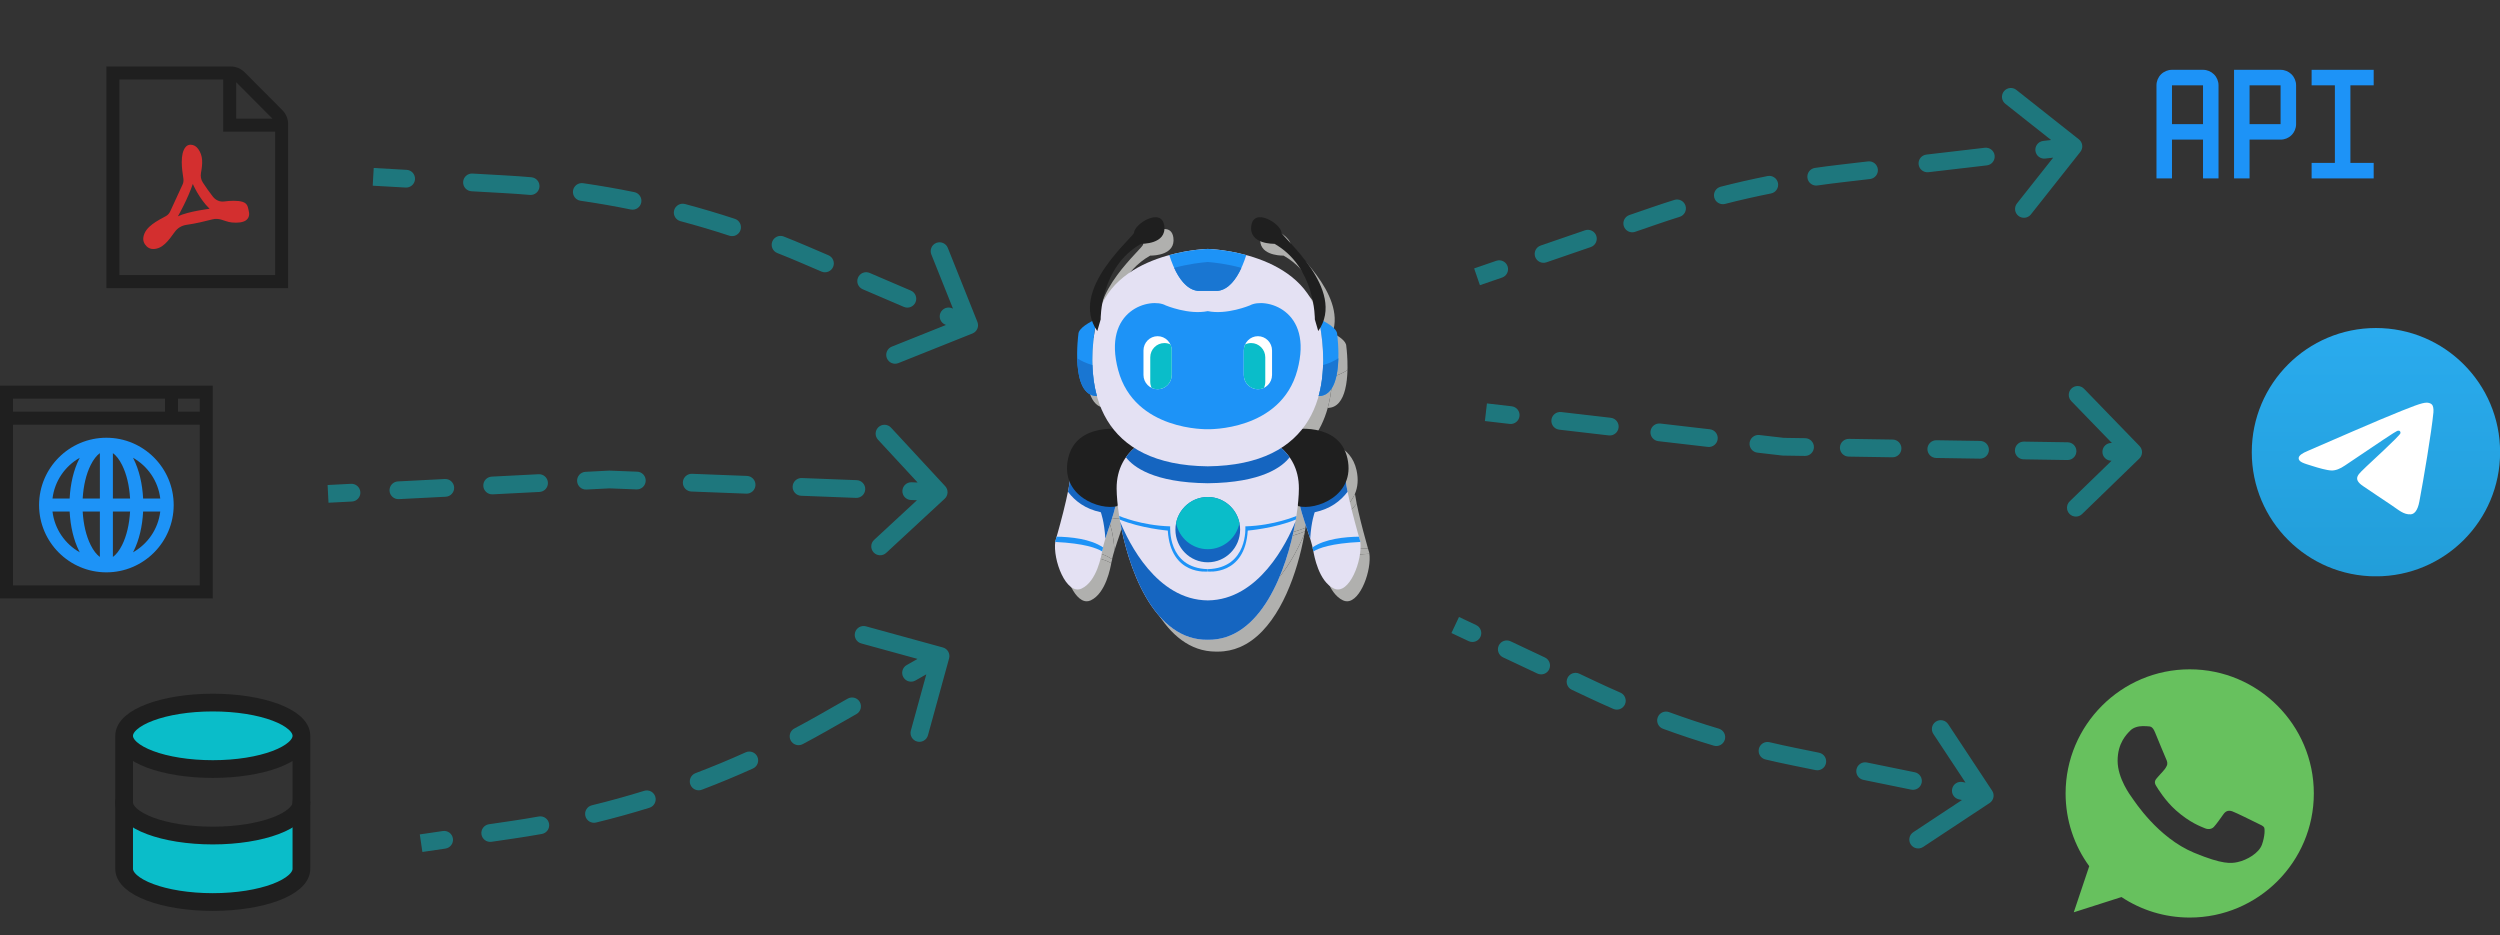 <svg width="564" height="211" viewBox="0 0 564 211" fill="none" xmlns="http://www.w3.org/2000/svg">
<rect x="0" y="0" width="564" height="211" fill="#333333" stroke="none"/>
<path d="M245.165 135.653C242.147 135.653 239.626 128.78 240.115 124.931C246.696 125.245 249.52 126.339 250.698 127.068L250.72 126.952C250.524 128.01 249.505 133.833 246.065 135.446C245.762 135.588 245.461 135.653 245.165 135.653ZM250.72 126.952C250.725 126.917 250.732 126.877 250.742 126.83C250.734 126.871 250.727 126.911 250.72 126.952ZM250.882 126.156C248.07 124.206 243.493 123.785 240.433 123.741C241.123 121.32 242.826 115.154 243.377 111.399C243.378 111.401 243.379 111.402 243.379 111.405C243.281 112.072 243.146 112.817 242.986 113.605C244.554 115.685 246.896 117.494 250.394 118.224C250.394 118.224 251.182 120.244 251.42 124.182C251.214 124.853 251.029 125.512 250.882 126.156Z" fill="#B0B0AE"/>
<path d="M251.421 124.186C251.421 124.184 251.421 124.183 251.421 124.181C251.182 120.244 250.395 118.224 250.395 118.224C246.896 117.494 244.555 115.685 242.986 113.605C243.147 112.817 243.282 112.072 243.38 111.405C244.989 115.215 249.43 117.031 252.554 117.031C252.954 117.032 253.331 117.002 253.679 116.943C253.103 119.412 252.132 121.871 251.421 124.186Z" fill="#B0B0AE"/>
<path d="M303.89 135.653C303.595 135.653 303.294 135.588 302.99 135.446C299.543 133.833 298.524 128.01 298.336 126.952L298.358 127.068C299.529 126.339 302.354 125.244 308.939 124.93C308.932 124.872 308.924 124.821 308.917 124.763C308.917 124.763 308.802 124.383 308.621 123.741C305.57 123.785 300.993 124.204 298.171 126.153C297.513 123.292 296.118 120.122 295.371 116.943H295.372C295.952 119.412 296.925 121.871 297.635 124.186C297.873 120.245 298.654 118.224 298.654 118.224C302.159 117.494 304.501 115.685 306.062 113.605C305.906 112.82 305.771 112.077 305.673 111.412V111.411C306.375 116.165 308.917 124.763 308.917 124.763C309.497 128.576 306.952 135.654 303.89 135.653Z" fill="#B0B0AE"/>
<path d="M297.635 124.186C296.925 121.871 295.953 119.412 295.372 116.943C295.72 117.002 296.098 117.031 296.497 117.031C299.623 117.031 304.062 115.217 305.674 111.411C305.772 112.077 305.906 112.82 306.063 113.605C304.501 115.685 302.16 117.494 298.655 118.224C298.655 118.224 297.874 120.245 297.635 124.186Z" fill="#B0B0AE"/>
<path d="M296.497 117.031C296.098 117.031 295.72 117.002 295.372 116.943H295.371C295.214 116.916 295.062 116.884 294.917 116.845C294.917 116.845 294.89 116.794 294.838 116.698C294.999 115.253 295.079 113.961 295.084 112.889C295.105 109.87 294.208 107.564 292.992 105.829C292.993 105.828 292.994 105.827 292.995 105.826C292.416 105.001 291.765 104.304 291.106 103.722C293.031 102.494 294.621 101.031 295.91 99.383C295.921 99.383 295.932 99.383 295.943 99.383C299.273 99.383 304.744 100.297 306.034 106.081C306.498 108.163 306.298 109.936 305.674 111.411V111.411C304.061 115.217 299.623 117.031 296.497 117.031Z" fill="#B0B0AE"/>
<path d="M252.554 117.031C249.43 117.031 244.989 115.215 243.38 111.405C243.379 111.402 243.378 111.401 243.377 111.399C242.757 109.927 242.559 108.158 243.022 106.081C244.312 100.297 249.779 99.383 253.107 99.383C253.119 99.383 253.13 99.383 253.142 99.383C254.432 101.032 256.022 102.495 257.948 103.723C257.29 104.306 256.639 105.001 256.061 105.826C256.062 105.826 256.062 105.827 256.063 105.827C254.845 107.563 253.946 109.869 253.965 112.889C253.975 113.958 254.056 115.247 254.217 116.688C254.161 116.79 254.131 116.845 254.131 116.845C253.987 116.883 253.836 116.916 253.679 116.943C253.331 117.002 252.954 117.032 252.554 117.031Z" fill="#B0B0AE"/>
<path d="M279.712 145.993C279.713 145.993 279.713 145.993 279.715 145.993C279.714 145.993 279.713 145.993 279.712 145.993ZM279.74 145.982C279.742 145.981 279.744 145.98 279.747 145.979C279.744 145.979 279.741 145.981 279.74 145.982ZM279.752 145.976C279.756 145.975 279.759 145.974 279.762 145.972C279.758 145.974 279.756 145.975 279.752 145.976ZM279.765 145.971C287.166 142.778 291.478 132.73 293.551 123.998C291.48 132.731 287.167 142.778 279.765 145.971ZM274.528 138.117C263.003 138.007 256.678 125.082 254.747 120.336C254.72 120.184 254.694 120.032 254.669 119.882C259.446 121.858 265.508 122.369 265.508 122.369C266.039 130.924 271.981 131.627 273.92 131.627C274.301 131.627 274.528 131.6 274.528 131.6C274.528 131.6 274.754 131.627 275.136 131.627C277.076 131.627 283.016 130.924 283.548 122.369C283.548 122.369 289.61 121.858 294.387 119.882C294.362 120.032 294.336 120.184 294.309 120.336C292.37 125.083 286.054 138.007 274.528 138.117ZM274.528 131.067C265.349 130.812 266.05 121.413 266.05 121.413C259.48 121.223 254.536 119.063 254.536 119.063C254.407 118.236 254.301 117.441 254.217 116.688C254.056 115.247 253.975 113.958 253.965 112.889C253.946 109.869 254.845 107.563 256.063 105.827C257.712 107.98 262.288 111.554 274.528 111.686C286.758 111.554 291.335 107.982 292.992 105.829C294.208 107.565 295.105 109.87 295.084 112.889C295.079 113.961 294.999 115.253 294.838 116.698C294.754 117.449 294.648 118.24 294.52 119.063C294.52 119.063 289.569 121.223 283.006 121.413C283.006 121.413 283.707 130.812 274.528 131.067ZM267.374 120.683C267.278 121.159 267.228 121.652 267.228 122.157C267.228 126.222 270.495 129.52 274.528 129.52C278.561 129.52 281.828 126.222 281.828 122.157C281.828 118.152 278.666 114.894 274.723 114.79C274.707 114.789 274.691 114.788 274.674 114.788C274.673 114.788 274.673 114.788 274.672 114.788C274.669 114.788 274.667 114.788 274.664 114.788C274.663 114.788 274.662 114.788 274.661 114.788C274.658 114.788 274.656 114.788 274.654 114.788C274.653 114.788 274.651 114.788 274.649 114.788C274.648 114.788 274.645 114.788 274.643 114.788C274.641 114.788 274.64 114.788 274.638 114.788C274.636 114.788 274.634 114.788 274.632 114.788C274.63 114.788 274.629 114.788 274.626 114.788C274.625 114.788 274.623 114.787 274.621 114.787C274.62 114.787 274.617 114.787 274.616 114.787C274.612 114.787 274.609 114.787 274.606 114.787C274.604 114.787 274.602 114.787 274.6 114.787C274.598 114.787 274.596 114.787 274.595 114.787C274.593 114.787 274.591 114.787 274.589 114.787C274.587 114.787 274.585 114.787 274.584 114.787C274.581 114.787 274.579 114.787 274.577 114.787C274.576 114.787 274.574 114.787 274.572 114.787C274.571 114.787 274.568 114.787 274.566 114.787C274.564 114.787 274.563 114.787 274.561 114.787C274.559 114.787 274.557 114.787 274.555 114.787C274.553 114.787 274.552 114.787 274.55 114.787C274.548 114.787 274.545 114.787 274.543 114.787C274.541 114.787 274.54 114.787 274.539 114.787C274.535 114.787 274.532 114.787 274.528 114.787C274.524 114.787 274.52 114.787 274.517 114.787C274.516 114.787 274.515 114.787 274.514 114.787C274.511 114.787 274.508 114.787 274.506 114.787C274.504 114.787 274.503 114.787 274.502 114.787C274.499 114.787 274.497 114.787 274.495 114.787C274.493 114.787 274.491 114.787 274.49 114.787C274.488 114.787 274.486 114.787 274.483 114.787C274.482 114.787 274.48 114.787 274.479 114.787C274.476 114.787 274.474 114.787 274.472 114.787C274.471 114.787 274.469 114.787 274.467 114.787C274.465 114.787 274.463 114.787 274.461 114.787C274.459 114.787 274.458 114.787 274.456 114.787C274.454 114.787 274.452 114.787 274.45 114.787C274.447 114.787 274.444 114.787 274.441 114.787C274.439 114.787 274.437 114.787 274.435 114.787C274.433 114.787 274.431 114.788 274.43 114.788C274.427 114.788 274.426 114.788 274.423 114.788C274.422 114.788 274.419 114.788 274.418 114.788C274.416 114.788 274.414 114.788 274.413 114.788C274.41 114.788 274.409 114.788 274.406 114.788C274.405 114.788 274.403 114.788 274.402 114.788C274.4 114.788 274.398 114.788 274.395 114.788C274.394 114.788 274.393 114.788 274.391 114.788C274.389 114.788 274.387 114.788 274.384 114.788C274.383 114.788 274.382 114.788 274.381 114.788C274.369 114.788 274.356 114.789 274.343 114.789H274.342C274.339 114.79 274.336 114.79 274.333 114.79H274.332C274.329 114.79 274.325 114.79 274.322 114.79C273.481 114.813 272.676 114.98 271.929 115.267C271.928 115.268 271.926 115.268 271.925 115.269C271.924 115.269 271.922 115.27 271.921 115.271C271.919 115.271 271.916 115.272 271.913 115.273H271.913C269.615 116.163 267.875 118.191 267.373 120.676C267.373 120.678 267.374 120.681 267.374 120.683ZM294.427 119.649C294.457 119.452 294.489 119.257 294.52 119.063C294.49 119.257 294.459 119.452 294.427 119.649Z" fill="#B0B0AE"/>
<path d="M274.527 111.686C262.287 111.554 257.711 107.98 256.062 105.827C256.061 105.827 256.061 105.826 256.061 105.826C256.639 105.001 257.289 104.306 257.948 103.723C261.927 106.259 267.343 107.79 274.527 107.869C281.711 107.79 287.126 106.259 291.106 103.722C291.764 104.304 292.416 105.001 292.994 105.826C292.993 105.827 292.992 105.828 292.992 105.829C291.334 107.982 286.757 111.554 274.527 111.686Z" fill="#B0B0AE"/>
<path d="M274.528 107.869C267.344 107.79 261.928 106.259 257.948 103.723C256.022 102.495 254.432 101.032 253.142 99.383C251.443 97.213 250.262 94.722 249.515 92.026H249.52C249.518 92.02 249.517 92.014 249.515 92.007C248.209 87.291 248.23 81.946 249.116 76.595C249.262 76.851 249.423 77.106 249.6 77.359L250.366 74.724C250.366 74.724 250.342 73.246 250.725 71.103C256.463 59.246 274.528 58.823 274.528 58.823C274.528 58.823 277.956 58.904 282.299 59.974C277.957 58.906 274.528 58.823 274.528 58.823C274.528 58.823 270.611 58.918 265.847 60.209C266.111 61.054 266.473 62.069 266.942 63.091C266.941 63.092 266.94 63.092 266.939 63.092C268.066 65.544 269.808 68.032 272.294 68.287H274.528H276.754C279.248 68.032 280.989 65.544 282.117 63.092C282.116 63.092 282.114 63.092 282.113 63.091C282.582 62.069 282.945 61.054 283.208 60.21C288.677 61.697 295.262 64.769 298.326 71.108C298.707 73.249 298.683 74.724 298.683 74.724L299.449 77.359C299.626 77.106 299.788 76.85 299.934 76.594C300.407 79.439 300.635 82.28 300.549 85.028C300.548 85.028 300.548 85.028 300.548 85.028C300.54 85.273 300.531 85.517 300.518 85.76C300.458 86.92 300.339 88.063 300.157 89.179C300 90.143 299.796 91.088 299.541 92.008C299.539 92.014 299.537 92.02 299.536 92.026C299.536 92.026 299.537 92.026 299.537 92.026C298.79 94.722 297.61 97.213 295.91 99.383C294.62 101.031 293.031 102.494 291.106 103.722C287.127 106.259 281.711 107.79 274.528 107.869ZM274.528 99.499C274.528 99.499 274.59 99.501 274.709 99.501C276.515 99.5 291.264 99.102 294.737 86.174C297.763 74.891 290.867 71.041 286.452 71.041C285.478 71.041 284.625 71.228 284.025 71.564C284.025 71.564 280.426 73.072 276.761 73.072C276.009 73.072 275.254 73.009 274.528 72.856C273.801 73.009 273.047 73.072 272.295 73.072C268.63 73.072 265.031 71.564 265.031 71.564C264.431 71.228 263.578 71.041 262.604 71.041C258.189 71.041 251.293 74.892 254.319 86.174C257.792 99.103 272.543 99.501 274.347 99.501C274.465 99.501 274.528 99.499 274.528 99.499Z" fill="#B0B0AE"/>
<path d="M274.709 99.501C274.59 99.501 274.528 99.499 274.528 99.499C274.528 99.499 274.465 99.501 274.347 99.501C272.543 99.501 257.792 99.103 254.319 86.174C251.293 74.892 258.189 71.041 262.604 71.041C263.578 71.041 264.431 71.228 265.031 71.564C265.031 71.564 268.63 73.072 272.295 73.072C273.047 73.072 273.801 73.009 274.528 72.856C275.254 73.009 276.009 73.072 276.76 73.072C280.426 73.072 284.025 71.564 284.025 71.564C284.625 71.228 285.478 71.041 286.452 71.041C290.867 71.041 297.763 74.891 294.737 86.174C291.264 99.102 276.515 99.5 274.709 99.501ZM282.652 87.261C282.652 89.034 284.09 90.479 285.839 90.479C285.841 90.479 285.843 90.479 285.845 90.479C285.845 90.479 285.846 90.479 285.846 90.479C285.848 90.479 285.849 90.479 285.85 90.479C285.851 90.479 285.852 90.479 285.853 90.479C285.853 90.479 285.854 90.479 285.856 90.479C285.856 90.479 285.857 90.479 285.858 90.479C285.859 90.479 285.86 90.479 285.861 90.479C285.862 90.479 285.863 90.479 285.864 90.479C285.865 90.479 285.865 90.479 285.866 90.479C285.867 90.479 285.868 90.479 285.869 90.479C285.87 90.479 285.87 90.479 285.871 90.479C285.872 90.479 285.874 90.479 285.875 90.479C285.875 90.479 285.876 90.479 285.876 90.479C285.877 90.479 285.879 90.479 285.88 90.479C286.35 90.473 286.798 90.364 287.198 90.173C287.198 90.172 287.199 90.172 287.199 90.171C288.278 89.655 289.027 88.544 289.027 87.261V81.73C289.027 79.956 287.596 78.512 285.839 78.512C284.09 78.512 282.652 79.956 282.652 81.73V87.261ZM263.209 90.479C264.966 90.479 266.397 89.034 266.397 87.261V81.73C266.397 81.728 266.397 81.726 266.397 81.724C266.397 81.723 266.397 81.723 266.397 81.722C266.397 81.721 266.397 81.72 266.397 81.719C266.397 81.718 266.397 81.717 266.397 81.716C266.397 81.715 266.397 81.714 266.397 81.714C266.397 81.713 266.397 81.712 266.397 81.711C266.397 81.71 266.397 81.709 266.397 81.708C266.397 81.707 266.397 81.706 266.397 81.705C266.397 81.704 266.397 81.703 266.397 81.703C266.397 81.701 266.397 81.7 266.397 81.699C266.397 81.699 266.397 81.698 266.397 81.698C266.396 81.696 266.396 81.695 266.396 81.694C266.396 81.694 266.396 81.693 266.396 81.693C266.396 81.691 266.396 81.69 266.396 81.688C266.396 81.688 266.396 81.688 266.396 81.688C266.396 81.621 266.393 81.554 266.388 81.488C266.388 81.488 266.388 81.488 266.388 81.487C266.388 81.486 266.388 81.486 266.387 81.484C266.387 81.483 266.387 81.482 266.387 81.481C266.387 81.48 266.387 81.48 266.387 81.479C266.26 79.823 264.882 78.512 263.209 78.512C261.46 78.512 260.022 79.956 260.022 81.73V87.261C260.022 88.724 261.001 89.964 262.326 90.353C262.6 90.433 262.889 90.477 263.188 90.479C263.189 90.479 263.189 90.479 263.19 90.479C263.191 90.479 263.192 90.479 263.193 90.479C263.194 90.479 263.195 90.479 263.195 90.479C263.196 90.479 263.198 90.479 263.199 90.479C263.2 90.479 263.201 90.479 263.202 90.479C263.202 90.479 263.203 90.479 263.204 90.479C263.206 90.479 263.207 90.479 263.209 90.479Z" fill="#B0B0AE"/>
<path d="M266.942 63.091C266.473 62.069 266.111 61.054 265.848 60.209C270.611 58.918 274.528 58.823 274.528 58.823C274.528 58.823 277.957 58.906 282.3 59.974C282.598 60.048 282.902 60.126 283.209 60.209C283.208 60.21 283.208 60.21 283.208 60.21C282.945 61.054 282.582 62.069 282.113 63.091C278.856 62.208 275.995 61.888 274.528 61.771C273.054 61.888 270.2 62.208 266.942 63.091Z" fill="#B0B0AE"/>
<path d="M298.357 127.068L298.335 126.952C298.306 126.799 298.234 126.529 298.133 126.178C298.145 126.17 298.158 126.161 298.17 126.153C300.993 124.204 305.57 123.785 308.62 123.741C308.801 124.383 308.917 124.763 308.917 124.763C308.924 124.821 308.931 124.872 308.938 124.93C302.354 125.244 299.528 126.339 298.357 127.068Z" fill="#B0B0AE"/>
<path d="M299.541 92.008C299.796 91.087 300 90.143 300.158 89.179C300.292 88.354 300.392 87.515 300.459 86.665C300.314 88.51 300.013 90.302 299.541 92.008ZM303.457 87.888C303.806 86.508 303.95 84.95 303.988 83.488C303.114 84.064 301.995 84.612 300.55 85.028C300.636 82.28 300.408 79.438 299.935 76.594C300.215 76.101 300.441 75.603 300.617 75.101C302.069 75.849 303.721 76.971 303.721 78.066C303.721 78.066 304.498 83.772 303.457 87.888Z" fill="#B0B0AE"/>
<path d="M299.535 92.026C299.537 92.02 299.539 92.014 299.54 92.008C300.013 90.302 300.313 88.511 300.459 86.665C300.483 86.365 300.502 86.063 300.518 85.76C300.53 85.517 300.54 85.273 300.547 85.028C300.548 85.028 300.548 85.028 300.548 85.028H300.549C301.994 84.612 303.113 84.065 303.988 83.488C303.95 84.95 303.806 86.508 303.457 87.888C302.874 90.195 301.72 92.003 299.537 92.026C299.536 92.026 299.536 92.026 299.535 92.026Z" fill="#B0B0AE"/>
<path d="M299.449 77.358L298.683 74.724C298.683 74.724 298.707 73.249 298.326 71.108C297.63 67.201 295.583 61.076 289.569 57.663C289.569 57.663 289.527 57.664 289.451 57.664C288.63 57.664 283.821 57.499 284.343 53.613C284.534 52.195 285.336 51.666 286.327 51.666C288.305 51.666 291.036 53.772 291.166 55.123C291.02 55.923 303.751 66.152 300.617 75.101C300.441 75.603 300.215 76.101 299.934 76.594C299.934 76.594 299.934 76.594 299.934 76.594C299.788 76.85 299.626 77.106 299.449 77.358Z" fill="#B0B0AE"/>
<path d="M275.135 131.627C274.754 131.627 274.527 131.6 274.527 131.6V131.067C283.707 130.812 283.006 121.413 283.006 121.413C289.569 121.223 294.52 119.063 294.52 119.063C294.488 119.257 294.457 119.451 294.426 119.648C294.414 119.725 294.402 119.803 294.39 119.88C294.388 119.88 294.388 119.881 294.387 119.882C289.61 121.858 283.548 122.369 283.548 122.369C283.016 130.924 277.075 131.627 275.135 131.627Z" fill="#B0B0AE"/>
<path d="M287.199 90.171C287.393 89.755 287.501 89.296 287.501 88.808V83.277C287.501 81.504 286.063 80.059 284.314 80.059C283.829 80.059 283.367 80.168 282.962 80.365C282.767 80.781 282.651 81.241 282.651 81.73C282.651 79.956 284.09 78.512 285.839 78.512C287.595 78.512 289.026 79.956 289.026 81.73V87.261C289.026 88.544 288.277 89.655 287.199 90.171Z" fill="#B0B0AE"/>
<path d="M285.839 90.48C284.09 90.48 282.651 89.034 282.651 87.261V81.73C282.651 81.241 282.767 80.781 282.962 80.365C283.367 80.168 283.829 80.059 284.314 80.059C286.063 80.059 287.501 81.504 287.501 83.277V88.808C287.501 89.296 287.393 89.755 287.199 90.171C287.198 90.172 287.198 90.172 287.197 90.173C286.798 90.364 286.349 90.473 285.88 90.479C285.879 90.479 285.877 90.479 285.875 90.479C285.875 90.479 285.875 90.479 285.875 90.48C285.873 90.48 285.872 90.48 285.871 90.48C285.87 90.48 285.869 90.48 285.869 90.48C285.868 90.48 285.867 90.48 285.865 90.48C285.865 90.48 285.864 90.48 285.864 90.48C285.863 90.48 285.861 90.48 285.86 90.48C285.859 90.48 285.859 90.48 285.857 90.48C285.857 90.48 285.856 90.48 285.855 90.48C285.854 90.48 285.853 90.48 285.852 90.48C285.851 90.48 285.851 90.48 285.849 90.48C285.848 90.48 285.847 90.48 285.846 90.48C285.845 90.48 285.845 90.48 285.844 90.48C285.843 90.48 285.841 90.48 285.839 90.48Z" fill="#B0B0AE"/>
<path d="M250.698 127.068C249.52 126.339 246.696 125.245 240.115 124.931C240.113 124.931 240.111 124.93 240.109 124.93C240.117 124.872 240.124 124.821 240.138 124.763C240.138 124.763 240.247 124.383 240.427 123.741C240.429 123.741 240.431 123.741 240.433 123.741C243.493 123.785 248.07 124.206 250.882 126.156C250.893 126.163 250.904 126.171 250.915 126.178C250.837 126.449 250.776 126.673 250.742 126.83C250.732 126.877 250.725 126.917 250.72 126.952L250.698 127.068Z" fill="#B0B0AE"/>
<path d="M249.515 92.007C248.904 89.802 248.58 87.451 248.501 85.028C247.065 84.612 245.938 84.066 245.064 83.491C244.99 80.59 245.335 78.066 245.335 78.066C245.335 76.973 246.984 75.852 248.434 75.103C248.61 75.605 248.835 76.103 249.116 76.595C248.23 81.946 248.209 87.291 249.515 92.007ZM248.838 91.957C248.837 91.957 248.837 91.957 248.836 91.957C248.837 91.957 248.837 91.957 248.838 91.957ZM248.833 91.956C247.151 91.615 246.188 90.069 245.655 88.124C246.19 90.068 247.154 91.615 248.833 91.956Z" fill="#B0B0AE"/>
<path d="M249.52 92.026H249.513C249.276 92.024 249.051 92 248.838 91.957C248.837 91.957 248.837 91.957 248.836 91.957C248.835 91.957 248.834 91.956 248.833 91.956C247.154 91.615 246.19 90.068 245.655 88.124C245.261 86.687 245.101 85.033 245.061 83.488C245.062 83.489 245.063 83.49 245.064 83.491C245.938 84.066 247.065 84.612 248.501 85.028C248.58 87.451 248.904 89.802 249.515 92.007C249.517 92.014 249.518 92.02 249.52 92.026Z" fill="#B0B0AE"/>
<path d="M249.6 77.358C249.423 77.106 249.262 76.851 249.116 76.595C248.836 76.103 248.61 75.605 248.435 75.103C245.302 66.153 258.037 55.923 257.89 55.123C258.015 53.772 260.745 51.666 262.724 51.666C263.716 51.666 264.52 52.195 264.713 53.613C265.235 57.499 260.42 57.664 259.598 57.664C259.522 57.664 259.48 57.663 259.48 57.663C253.473 61.074 251.423 67.195 250.725 71.103C250.342 73.246 250.366 74.724 250.366 74.724L249.6 77.358Z" fill="#B0B0AE"/>
<path d="M273.92 131.627C271.981 131.627 266.039 130.924 265.508 122.369C265.508 122.369 259.446 121.858 254.669 119.882C254.668 119.881 254.667 119.88 254.666 119.88C254.616 119.603 254.572 119.333 254.536 119.063C254.536 119.063 259.48 121.223 266.05 121.413C266.05 121.413 265.349 130.812 274.528 131.067V131.6C274.528 131.6 274.301 131.627 273.92 131.627Z" fill="#B0B0AE"/>
<path d="M274.757 147C274.681 147 274.604 146.999 274.527 146.998C274.45 146.999 274.374 147 274.298 147C262.513 147 256.691 131.39 254.745 120.333C254.746 120.334 254.746 120.335 254.746 120.336C256.678 125.082 263.002 138.007 274.527 138.117C286.053 138.007 292.369 125.083 294.308 120.336C294.309 120.335 294.309 120.334 294.31 120.333C294.101 121.511 293.85 122.741 293.551 123.998C291.478 132.73 287.166 142.778 279.765 145.971C279.763 145.971 279.763 145.971 279.761 145.972C279.758 145.974 279.755 145.975 279.752 145.976C279.75 145.977 279.748 145.978 279.746 145.979C279.744 145.98 279.741 145.981 279.739 145.982C279.736 145.983 279.733 145.984 279.73 145.986C279.729 145.986 279.727 145.987 279.725 145.987C279.721 145.989 279.717 145.991 279.714 145.993C279.713 145.993 279.713 145.993 279.712 145.993C279.707 145.995 279.703 145.997 279.698 145.999L279.697 146C278.182 146.643 276.538 147 274.757 147Z" fill="#B0B0AE"/>
<path d="M274.527 129.52C270.494 129.52 267.228 126.222 267.228 122.157C267.228 121.652 267.278 121.159 267.373 120.683C268.055 124.036 271.003 126.565 274.527 126.565C278.055 126.565 280.997 124.033 281.676 120.676C281.009 117.374 278.163 114.881 274.723 114.789C278.666 114.894 281.828 118.151 281.828 122.157C281.828 126.222 278.561 129.52 274.527 129.52ZM271.929 115.267C272.676 114.98 273.48 114.813 274.321 114.789C273.481 114.813 272.676 114.98 271.929 115.267ZM274.637 114.788C274.636 114.788 274.634 114.788 274.632 114.788C274.633 114.788 274.636 114.788 274.637 114.788ZM274.417 114.788C274.419 114.788 274.421 114.788 274.423 114.788C274.421 114.788 274.419 114.788 274.417 114.788ZM274.588 114.787C274.586 114.787 274.585 114.787 274.583 114.787C274.585 114.787 274.587 114.787 274.588 114.787ZM274.478 114.787C274.48 114.787 274.481 114.787 274.483 114.787C274.482 114.787 274.48 114.787 274.478 114.787ZM274.566 114.787C274.564 114.787 274.562 114.787 274.561 114.787C274.563 114.787 274.564 114.787 274.566 114.787Z" fill="#B0B0AE"/>
<path d="M274.527 126.565C271.003 126.565 268.055 124.036 267.373 120.683C267.373 120.681 267.373 120.678 267.372 120.676C267.874 118.191 269.615 116.163 271.912 115.273H271.913C271.916 115.272 271.918 115.271 271.921 115.271C271.922 115.27 271.923 115.269 271.924 115.269C271.926 115.268 271.927 115.268 271.929 115.267C272.676 114.98 273.481 114.813 274.321 114.79C274.325 114.79 274.328 114.79 274.332 114.79H274.332C274.336 114.79 274.338 114.79 274.342 114.789H274.342C274.355 114.789 274.368 114.789 274.381 114.789C274.382 114.789 274.383 114.789 274.384 114.789C274.386 114.789 274.389 114.789 274.391 114.789C274.392 114.789 274.394 114.789 274.395 114.788C274.397 114.788 274.399 114.788 274.402 114.788C274.403 114.788 274.405 114.788 274.406 114.788C274.408 114.788 274.41 114.788 274.412 114.788C274.414 114.788 274.415 114.788 274.417 114.788C274.419 114.788 274.421 114.788 274.423 114.788C274.425 114.788 274.427 114.788 274.429 114.788C274.431 114.788 274.433 114.787 274.434 114.787C274.436 114.787 274.438 114.787 274.44 114.787C274.443 114.787 274.446 114.787 274.449 114.787C274.451 114.787 274.454 114.787 274.456 114.787C274.457 114.787 274.459 114.787 274.461 114.787C274.463 114.787 274.465 114.787 274.467 114.787C274.469 114.787 274.47 114.787 274.472 114.787C274.474 114.787 274.476 114.787 274.478 114.787C274.48 114.787 274.482 114.787 274.483 114.787C274.485 114.787 274.487 114.787 274.489 114.787C274.491 114.787 274.492 114.787 274.494 114.787C274.496 114.787 274.498 114.787 274.501 114.787C274.502 114.787 274.504 114.787 274.505 114.787C274.508 114.787 274.51 114.787 274.513 114.787C274.514 114.787 274.515 114.787 274.516 114.787C274.52 114.787 274.524 114.787 274.527 114.787C274.531 114.787 274.535 114.787 274.539 114.787C274.54 114.787 274.541 114.787 274.542 114.787C274.545 114.787 274.547 114.787 274.55 114.787C274.551 114.787 274.553 114.787 274.554 114.787C274.556 114.787 274.558 114.787 274.561 114.787C274.562 114.787 274.564 114.787 274.565 114.787C274.568 114.787 274.57 114.787 274.572 114.787C274.573 114.787 274.575 114.787 274.577 114.787C274.579 114.787 274.581 114.787 274.583 114.787C274.585 114.787 274.586 114.787 274.588 114.787C274.59 114.787 274.592 114.787 274.595 114.787C274.596 114.787 274.597 114.787 274.599 114.787C274.601 114.787 274.603 114.787 274.605 114.787C274.609 114.787 274.612 114.787 274.615 114.787C274.617 114.787 274.619 114.787 274.621 114.787C274.623 114.787 274.624 114.788 274.626 114.788C274.628 114.788 274.63 114.788 274.632 114.788C274.634 114.788 274.636 114.788 274.637 114.788C274.639 114.788 274.641 114.788 274.643 114.788C274.645 114.788 274.647 114.788 274.649 114.788C274.65 114.788 274.652 114.788 274.653 114.788C274.656 114.788 274.658 114.788 274.66 114.788C274.661 114.789 274.662 114.789 274.664 114.789C274.666 114.789 274.669 114.789 274.671 114.789C274.672 114.789 274.673 114.789 274.674 114.789C274.69 114.789 274.706 114.789 274.723 114.79C278.163 114.881 281.009 117.374 281.676 120.676C280.996 124.033 278.055 126.565 274.527 126.565Z" fill="#B0B0AE"/>
<path d="M263.209 90.48C263.207 90.48 263.205 90.48 263.203 90.48C263.205 90.48 263.207 90.48 263.209 90.48ZM263.195 90.48C263.194 90.48 263.194 90.48 263.193 90.48C263.194 90.48 263.194 90.48 263.195 90.48ZM263.189 90.48C263.189 90.48 263.188 90.48 263.188 90.48C263.188 90.48 263.189 90.48 263.189 90.48ZM262.326 90.353C261.001 89.964 260.021 88.725 260.021 87.261V81.73C260.021 79.956 261.46 78.512 263.209 78.512C264.882 78.512 266.26 79.823 266.387 81.479C266.356 81.084 266.254 80.71 266.093 80.365C265.681 80.168 265.225 80.059 264.741 80.059C262.985 80.059 261.554 81.504 261.554 83.277V88.808C261.554 89.297 261.662 89.757 261.857 90.173C262.008 90.245 262.164 90.305 262.326 90.353ZM266.396 81.688V81.688C266.396 81.688 266.396 81.688 266.396 81.688ZM266.387 81.484C266.387 81.483 266.387 81.482 266.387 81.481C266.387 81.482 266.387 81.483 266.387 81.484Z" fill="#B0B0AE"/>
<path d="M263.209 90.48C263.207 90.48 263.205 90.48 263.203 90.48C263.203 90.48 263.202 90.48 263.201 90.48C263.2 90.48 263.199 90.48 263.198 90.48C263.197 90.48 263.196 90.48 263.195 90.48C263.194 90.48 263.194 90.48 263.193 90.48C263.192 90.48 263.19 90.48 263.189 90.48C263.189 90.48 263.188 90.48 263.188 90.48C262.888 90.477 262.6 90.433 262.326 90.353C262.164 90.305 262.008 90.245 261.857 90.173C261.662 89.757 261.554 89.297 261.554 88.808V83.277C261.554 81.504 262.985 80.059 264.741 80.059C265.225 80.059 265.681 80.168 266.093 80.365C266.254 80.71 266.356 81.084 266.387 81.479C266.387 81.48 266.387 81.48 266.387 81.481C266.387 81.482 266.387 81.483 266.387 81.484C266.387 81.486 266.387 81.486 266.387 81.487C266.387 81.488 266.387 81.488 266.387 81.489C266.392 81.554 266.395 81.621 266.396 81.688V81.688C266.396 81.69 266.396 81.691 266.396 81.693C266.396 81.693 266.396 81.694 266.396 81.694C266.396 81.695 266.396 81.696 266.396 81.698C266.396 81.698 266.396 81.699 266.396 81.699C266.396 81.7 266.396 81.702 266.396 81.703C266.396 81.703 266.396 81.704 266.396 81.705C266.396 81.706 266.396 81.707 266.396 81.708C266.396 81.709 266.396 81.71 266.396 81.711C266.396 81.712 266.396 81.713 266.396 81.714C266.396 81.714 266.396 81.715 266.396 81.717C266.396 81.717 266.396 81.718 266.396 81.719C266.396 81.72 266.396 81.721 266.396 81.722C266.396 81.723 266.396 81.724 266.396 81.724C266.396 81.726 266.396 81.728 266.396 81.73V87.261C266.396 89.034 264.965 90.48 263.209 90.48Z" fill="#B0B0AE"/>
<path d="M276.754 68.288H272.294C269.808 68.032 268.066 65.544 266.938 63.092C266.939 63.092 266.94 63.092 266.941 63.091C270.2 62.209 273.053 61.888 274.527 61.772C275.994 61.888 278.855 62.209 282.112 63.091C282.114 63.092 282.115 63.092 282.117 63.092C280.989 65.544 279.247 68.032 276.754 68.288Z" fill="#B0B0AE"/>
<path fill-rule="evenodd" clip-rule="evenodd" d="M241.489 106.488C241.489 106.488 242.956 113.311 251.752 113.698C250.993 117.368 249.244 121.053 248.666 124.286C248.471 125.344 247.452 131.168 244.011 132.78C240.571 134.386 237.441 126.278 238.085 122.097C238.085 122.097 241.713 109.801 241.489 106.488Z" fill="#E4E1F3"/>
<path fill-rule="evenodd" clip-rule="evenodd" d="M241.489 106.488C241.489 106.488 242.956 113.311 251.753 113.698C251.203 116.361 250.134 119.024 249.367 121.52C249.129 117.58 248.341 115.558 248.341 115.558C244.843 114.828 242.501 113.019 240.933 110.939C241.316 109.056 241.554 107.422 241.489 106.488Z" fill="#1565C0"/>
<path fill-rule="evenodd" clip-rule="evenodd" d="M303.452 106.488C303.452 106.488 301.986 113.311 293.189 113.698C293.956 117.368 295.697 121.053 296.283 124.286C296.471 125.344 297.49 131.168 300.937 132.78C304.378 134.386 307.5 126.278 306.864 122.097C306.864 122.097 303.229 109.801 303.452 106.488Z" fill="#E4E1F3"/>
<path fill-rule="evenodd" clip-rule="evenodd" d="M303.452 106.488C303.452 106.488 301.986 113.311 293.189 113.698C293.746 116.361 294.815 119.024 295.581 121.52C295.82 117.58 296.601 115.558 296.601 115.558C300.106 114.828 302.448 113.019 304.009 110.939C303.633 109.056 303.387 107.422 303.452 106.488Z" fill="#1565C0"/>
<path fill-rule="evenodd" clip-rule="evenodd" d="M291.266 96.913C291.266 96.913 302.093 94.957 303.979 103.415C305.866 111.873 296.788 115.23 292.863 114.179C292.863 114.179 285.751 101.109 285.896 100.547C286.04 99.985 291.266 96.913 291.266 96.913Z" fill="#1F1F1F"/>
<path fill-rule="evenodd" clip-rule="evenodd" d="M253.675 96.913C253.675 96.913 242.855 94.957 240.969 103.415C239.082 111.873 248.16 115.23 252.078 114.179C252.078 114.179 259.197 101.109 259.052 100.547C258.908 99.985 253.675 96.913 253.675 96.913Z" fill="#1F1F1F"/>
<path fill-rule="evenodd" clip-rule="evenodd" d="M260.332 98.446C260.332 98.446 251.854 101.014 251.911 110.224C251.926 111.851 252.107 113.989 252.482 116.397C254.21 127.555 260.072 144.543 272.474 144.332C284.87 144.543 290.739 127.555 292.466 116.397C292.842 113.989 293.023 111.851 293.03 110.224C293.095 101.014 284.617 98.446 284.617 98.446C280.728 101.722 272.474 100.956 272.474 100.956C272.474 100.956 264.22 101.722 260.332 98.446Z" fill="#E4E1F3"/>
<path fill-rule="evenodd" clip-rule="evenodd" d="M258.315 99.351C257.014 100.073 255.322 101.284 254.007 103.16C255.655 105.313 260.23 108.888 272.473 109.02C284.71 108.888 289.285 105.313 290.94 103.16C289.625 101.284 287.934 100.073 286.633 99.351L282.462 99.73C278.292 101.496 272.473 100.956 272.473 100.956C272.473 100.956 266.648 101.496 262.485 99.73L258.315 99.351Z" fill="#1565C0"/>
<path fill-rule="evenodd" clip-rule="evenodd" d="M272.474 56.157C272.474 56.157 250.35 56.675 247.293 72.635C244.235 88.594 248.565 104.94 272.474 105.203C296.376 104.94 300.713 88.594 297.648 72.635C294.591 56.675 272.474 56.157 272.474 56.157Z" fill="#E4E1F3"/>
<path fill-rule="evenodd" clip-rule="evenodd" d="M262.977 68.898C262.977 68.898 268.203 71.088 272.474 70.19C276.746 71.088 281.971 68.898 281.971 68.898C285.289 67.037 296.376 69.738 292.683 83.507C288.982 97.285 272.474 96.833 272.474 96.833C272.474 96.833 255.966 97.285 252.265 83.507C248.572 69.738 259.659 67.037 262.977 68.898Z" fill="#1D93F7"/>
<path fill-rule="evenodd" clip-rule="evenodd" d="M272.474 56.157C272.474 56.157 268.557 56.252 263.794 57.544C264.69 60.412 266.714 65.257 270.241 65.622H272.474H274.701C278.227 65.257 280.259 60.412 281.155 57.544C276.392 56.252 272.474 56.157 272.474 56.157Z" fill="#1D93F7"/>
<path fill-rule="evenodd" clip-rule="evenodd" d="M296.079 123.512C296.181 123.863 296.253 124.133 296.282 124.286L296.303 124.403C297.474 123.673 300.3 122.578 306.884 122.265C306.878 122.206 306.87 122.155 306.863 122.097C306.863 122.097 306.748 121.717 306.567 121.075C303.502 121.119 298.898 121.542 296.079 123.512Z" fill="#1D93F7"/>
<path fill-rule="evenodd" clip-rule="evenodd" d="M297.503 71.934C299.043 72.598 301.666 74.022 301.666 75.4C301.666 75.4 303.56 89.295 297.481 89.36C298.899 84.26 298.761 78.421 297.648 72.635C297.605 72.394 297.554 72.16 297.503 71.934Z" fill="#1D93F7"/>
<path fill-rule="evenodd" clip-rule="evenodd" d="M301.934 80.823C301.832 84.727 300.973 89.324 297.481 89.36C298.096 87.149 298.421 84.792 298.493 82.362C299.939 81.946 301.059 81.399 301.934 80.823Z" fill="#1976D2"/>
<path fill-rule="evenodd" clip-rule="evenodd" d="M296.629 72.058C296.629 72.058 296.824 60.28 287.515 54.997C287.515 54.997 281.719 55.194 282.29 50.947C282.861 46.7 288.917 50.429 289.112 52.457C288.953 53.326 303.965 65.3 297.395 74.692L296.629 72.058Z" fill="#1F1F1F"/>
<path fill-rule="evenodd" clip-rule="evenodd" d="M292.466 116.397C292.423 116.667 292.379 116.937 292.336 117.214C287.558 119.192 281.494 119.703 281.494 119.703C280.858 129.941 272.474 128.934 272.474 128.934V128.401C281.653 128.146 280.952 118.747 280.952 118.747C287.515 118.557 292.466 116.397 292.466 116.397Z" fill="#1D93F7"/>
<path fill-rule="evenodd" clip-rule="evenodd" d="M283.785 75.845C282.036 75.845 280.598 77.29 280.598 79.063V84.595C280.598 86.368 282.036 87.813 283.785 87.813C285.541 87.813 286.973 86.368 286.973 84.595V79.063C286.973 77.29 285.541 75.845 283.785 75.845Z" fill="white"/>
<path fill-rule="evenodd" clip-rule="evenodd" d="M280.909 77.699C280.713 78.115 280.598 78.575 280.598 79.063V84.595C280.598 86.368 282.036 87.813 283.785 87.813C284.269 87.813 284.732 87.704 285.144 87.507C285.339 87.091 285.447 86.631 285.447 86.142V80.61C285.447 78.838 284.009 77.392 282.26 77.392C281.776 77.392 281.313 77.502 280.909 77.699Z" fill="#0ABDC9"/>
<path fill-rule="evenodd" clip-rule="evenodd" d="M248.861 123.512C248.76 123.863 248.688 124.133 248.666 124.286L248.644 124.403C247.466 123.673 244.64 122.578 238.056 122.265C238.063 122.206 238.07 122.155 238.085 122.097C238.085 122.097 238.193 121.717 238.374 121.075C241.445 121.119 246.05 121.542 248.861 123.512Z" fill="#1D93F7"/>
<path fill-rule="evenodd" clip-rule="evenodd" d="M247.445 71.934C245.905 72.598 243.281 74.022 243.281 75.4C243.281 75.4 241.381 89.295 247.459 89.36H247.466C246.05 84.26 246.187 78.421 247.293 72.635C247.336 72.394 247.387 72.16 247.445 71.934Z" fill="#1D93F7"/>
<path fill-rule="evenodd" clip-rule="evenodd" d="M243.007 80.823C243.108 84.727 243.975 89.324 247.459 89.36H247.466C246.852 87.149 246.527 84.792 246.447 82.362C245.009 81.946 243.881 81.399 243.007 80.823Z" fill="#1976D2"/>
<path fill-rule="evenodd" clip-rule="evenodd" d="M248.312 72.058C248.312 72.058 248.124 60.28 257.426 54.997C257.426 54.997 263.23 55.194 262.659 50.947C262.081 46.7 256.024 50.429 255.836 52.457C255.995 53.326 240.983 65.3 247.546 74.692L248.312 72.058Z" fill="#1F1F1F"/>
<path fill-rule="evenodd" clip-rule="evenodd" d="M252.482 116.397C252.519 116.667 252.562 116.937 252.613 117.214C257.39 119.192 263.454 119.703 263.454 119.703C264.09 129.941 272.474 128.934 272.474 128.934V128.401C263.295 128.146 263.996 118.747 263.996 118.747C257.426 118.557 252.482 116.397 252.482 116.397Z" fill="#1D93F7"/>
<path fill-rule="evenodd" clip-rule="evenodd" d="M252.691 117.667C254.65 128.796 260.533 144.536 272.473 144.332C284.407 144.536 290.29 128.796 292.256 117.667C290.319 122.41 284.002 135.342 272.473 135.451C260.945 135.342 254.621 122.41 252.691 117.667Z" fill="#1565C0"/>
<path fill-rule="evenodd" clip-rule="evenodd" d="M272.474 112.121C276.507 112.121 279.774 115.42 279.774 119.491C279.774 123.556 276.507 126.854 272.474 126.854C268.441 126.854 265.174 123.556 265.174 119.491C265.174 115.42 268.441 112.121 272.474 112.121Z" fill="#1565C0"/>
<path fill-rule="evenodd" clip-rule="evenodd" d="M272.474 112.121C276.001 112.121 278.943 114.646 279.622 118.01C278.943 121.367 276.001 123.899 272.474 123.899C268.947 123.899 265.998 121.367 265.318 118.01C265.998 114.646 268.947 112.121 272.474 112.121Z" fill="#0ABDC9"/>
<path fill-rule="evenodd" clip-rule="evenodd" d="M261.155 75.845C262.912 75.845 264.343 77.29 264.343 79.063V84.595C264.343 86.368 262.912 87.813 261.155 87.813C259.406 87.813 257.968 86.368 257.968 84.595V79.063C257.968 77.29 259.406 75.845 261.155 75.845Z" fill="white"/>
<path fill-rule="evenodd" clip-rule="evenodd" d="M264.039 77.699C264.234 78.115 264.343 78.575 264.343 79.063V84.595C264.343 86.368 262.912 87.813 261.155 87.813C260.671 87.813 260.216 87.704 259.804 87.507C259.608 87.091 259.5 86.631 259.5 86.142V80.61C259.5 78.838 260.931 77.392 262.687 77.392C263.172 77.392 263.627 77.502 264.039 77.699Z" fill="#0ABDC9"/>
<path fill-rule="evenodd" clip-rule="evenodd" d="M264.885 60.426C266.012 62.878 267.754 65.366 270.241 65.622H272.474H274.7C277.194 65.366 278.935 62.878 280.063 60.426C276.804 59.543 273.941 59.222 272.474 59.105C271 59.222 268.144 59.543 264.885 60.426Z" fill="#1976D2"/>
<g clip-path="url(#clip0_10101_15625)">
<path d="M536.012 130.023C551.482 130.023 564.023 117.482 564.023 102.012C564.023 86.541 551.482 74 536.012 74C520.541 74 508 86.541 508 102.012C508 117.482 520.541 130.023 536.012 130.023Z" fill="url(#paint0_linear_10101_15625)"/>
<path fill-rule="evenodd" clip-rule="evenodd" d="M520.665 101.709C528.828 98.163 534.262 95.808 536.991 94.665C544.758 91.423 546.391 90.863 547.44 90.84C547.673 90.84 548.186 90.886 548.536 91.166C548.816 91.4 548.886 91.703 548.933 91.936C548.979 92.169 549.026 92.659 548.979 93.032C548.56 97.464 546.74 108.216 545.807 113.161C545.411 115.26 544.641 115.959 543.895 116.029C542.262 116.169 541.026 114.956 539.463 113.93C536.991 112.321 535.615 111.318 533.213 109.732C530.437 107.913 532.233 106.91 533.819 105.277C534.239 104.857 541.399 98.327 541.539 97.744C541.563 97.674 541.563 97.394 541.399 97.254C541.236 97.114 541.003 97.16 540.816 97.207C540.56 97.254 536.641 99.866 529.014 105.021C527.895 105.79 526.892 106.163 525.982 106.14C524.979 106.117 523.067 105.58 521.621 105.114C519.872 104.554 518.472 104.251 518.589 103.271C518.659 102.758 519.359 102.245 520.665 101.709Z" fill="white"/>
</g>
<g clip-path="url(#clip1_10101_15625)">
<path fill-rule="evenodd" clip-rule="evenodd" d="M493.992 151C478.556 151 466 163.559 466 179C466 185.123 467.975 190.802 471.332 195.411L467.843 205.814L478.605 202.375C483.032 205.305 488.314 207 494.008 207C509.444 207 522 194.44 522 179C522 163.56 509.444 151 494.008 151L493.992 151ZM486.175 165.223C485.632 163.922 485.221 163.873 484.398 163.84C484.118 163.823 483.806 163.807 483.46 163.807C482.39 163.807 481.271 164.12 480.596 164.811C479.774 165.651 477.733 167.609 477.733 171.626C477.733 175.642 480.662 179.527 481.057 180.071C481.468 180.613 486.768 188.975 494.995 192.383C501.43 195.05 503.339 194.803 504.803 194.49C506.943 194.029 509.625 192.448 510.3 190.54C510.975 188.63 510.975 187 510.777 186.654C510.58 186.309 510.036 186.112 509.214 185.7C508.391 185.288 504.392 183.313 503.635 183.049C502.894 182.77 502.187 182.869 501.628 183.659C500.838 184.762 500.064 185.881 499.439 186.556C498.945 187.083 498.138 187.149 497.464 186.869C496.559 186.49 494.025 185.601 490.898 182.819C488.479 180.663 486.833 177.98 486.356 177.174C485.879 176.351 486.307 175.873 486.685 175.429C487.096 174.918 487.491 174.556 487.903 174.079C488.314 173.602 488.545 173.354 488.808 172.795C489.088 172.251 488.89 171.692 488.693 171.28C488.495 170.868 486.85 166.852 486.175 165.223Z" fill="#67C15E"/>
</g>
<path d="M113.911 41.571L113.855 42.569L113.911 41.571ZM181.463 57.434L181.069 58.353L181.463 57.434ZM219.576 73.004C219.781 73.517 219.531 74.099 219.018 74.304L210.662 77.645C210.149 77.85 209.567 77.601 209.362 77.088C209.157 76.575 209.406 75.993 209.919 75.788L217.347 72.818L214.377 65.39C214.172 64.877 214.421 64.295 214.934 64.09C215.447 63.885 216.029 64.135 216.234 64.647L219.576 73.004ZM91.683 39.316C92.235 39.347 92.657 39.819 92.626 40.371C92.594 40.922 92.122 41.344 91.571 41.313L91.683 39.316ZM106.427 42.15C105.875 42.119 105.454 41.647 105.485 41.096C105.516 40.544 105.988 40.122 106.539 40.153L106.427 42.15ZM119.793 40.985C120.344 41.032 120.752 41.517 120.704 42.067C120.657 42.617 120.173 43.025 119.623 42.978L119.793 40.985ZM131.111 44.298C130.565 44.219 130.185 43.712 130.264 43.166C130.343 42.619 130.85 42.24 131.397 42.319L131.111 44.298ZM142.904 44.324C143.445 44.435 143.794 44.963 143.683 45.504C143.573 46.045 143.045 46.394 142.503 46.284L142.904 44.324ZM153.761 48.927C153.227 48.785 152.91 48.238 153.052 47.704C153.193 47.17 153.741 46.853 154.275 46.994L153.761 48.927ZM165.471 50.321C165.996 50.493 166.281 51.059 166.109 51.583C165.936 52.108 165.371 52.393 164.846 52.221L165.471 50.321ZM175.721 56.152C175.208 55.949 174.956 55.368 175.158 54.855C175.361 54.341 175.942 54.089 176.456 54.292L175.721 56.152ZM186.505 58.508C187.013 58.725 187.248 59.313 187.03 59.821C186.812 60.328 186.224 60.563 185.717 60.346L186.505 58.508ZM195.013 64.331C194.505 64.113 194.27 63.526 194.488 63.018C194.705 62.51 195.293 62.275 195.801 62.493L195.013 64.331ZM205.097 66.478C205.605 66.696 205.84 67.284 205.622 67.791C205.404 68.299 204.817 68.534 204.309 68.316L205.097 66.478ZM213.605 72.302C213.097 72.084 212.862 71.496 213.08 70.989C213.298 70.481 213.885 70.246 214.393 70.463L213.605 72.302ZM84.255 38.898L91.683 39.316L91.571 41.313L84.143 40.894L84.255 38.898ZM106.539 40.153L113.967 40.572L113.855 42.569L106.427 42.15L106.539 40.153ZM113.967 40.572C115.912 40.682 117.855 40.819 119.793 40.985L119.623 42.978C117.703 42.814 115.78 42.677 113.855 42.569L113.967 40.572ZM131.397 42.319C135.253 42.876 139.09 43.545 142.904 44.324L142.503 46.284C138.728 45.512 134.929 44.85 131.111 44.298L131.397 42.319ZM154.275 46.994C158.037 47.994 161.771 49.103 165.471 50.321L164.846 52.221C161.182 51.015 157.486 49.917 153.761 48.927L154.275 46.994ZM176.456 54.292C178.266 55.006 180.066 55.747 181.857 56.515L181.069 58.353C179.296 57.593 177.513 56.859 175.721 56.152L176.456 54.292ZM181.857 56.515L186.505 58.508L185.717 60.346L181.069 58.353L181.857 56.515ZM195.801 62.493L205.097 66.478L204.309 68.316L195.013 64.331L195.801 62.493ZM214.393 70.463L219.041 72.456L218.253 74.294L213.605 72.302L214.393 70.463ZM113.911 41.571L113.798 43.567L113.911 41.571ZM181.463 57.434L180.675 59.272L181.463 57.434ZM220.504 72.633C220.914 73.658 220.415 74.822 219.39 75.232L202.676 81.915C201.651 82.325 200.487 81.826 200.077 80.801C199.667 79.775 200.165 78.611 201.191 78.201L216.047 72.261L210.107 57.404C209.697 56.379 210.196 55.215 211.221 54.805C212.247 54.395 213.411 54.894 213.821 55.919L220.504 72.633ZM91.74 38.318C92.843 38.38 93.686 39.324 93.624 40.427C93.562 41.53 92.617 42.374 91.515 42.311L91.74 38.318ZM106.37 43.149C105.268 43.087 104.424 42.142 104.486 41.039C104.548 39.937 105.493 39.093 106.596 39.155L106.37 43.149ZM119.879 39.989C120.979 40.083 121.795 41.052 121.701 42.152C121.607 43.253 120.638 44.069 119.538 43.974L119.879 39.989ZM130.968 45.288C129.875 45.13 129.117 44.116 129.275 43.023C129.433 41.929 130.447 41.171 131.54 41.329L130.968 45.288ZM143.104 43.344C144.186 43.566 144.884 44.622 144.663 45.704C144.442 46.787 143.385 47.485 142.303 47.263L143.104 43.344ZM153.504 49.894C152.437 49.61 151.801 48.515 152.085 47.447C152.369 46.38 153.464 45.744 154.532 46.028L153.504 49.894ZM165.784 49.371C166.833 49.716 167.404 50.846 167.059 51.896C166.714 52.945 165.583 53.516 164.534 53.17L165.784 49.371ZM175.354 57.082C174.327 56.677 173.823 55.515 174.228 54.487C174.634 53.46 175.795 52.956 176.823 53.361L175.354 57.082ZM186.899 57.588C187.914 58.024 188.384 59.2 187.949 60.215C187.514 61.23 186.338 61.7 185.323 61.265L186.899 57.588ZM194.619 65.25C193.604 64.815 193.134 63.639 193.569 62.624C194.004 61.609 195.18 61.139 196.195 61.574L194.619 65.25ZM205.491 65.559C206.506 65.994 206.976 67.17 206.541 68.185C206.106 69.201 204.93 69.671 203.915 69.236L205.491 65.559ZM213.211 73.221C212.196 72.785 211.726 71.61 212.161 70.594C212.596 69.579 213.772 69.109 214.787 69.544L213.211 73.221ZM84.312 37.899L91.74 38.318L91.515 42.311L84.087 41.893L84.312 37.899ZM106.596 39.155L114.023 39.574L113.798 43.567L106.37 43.149L106.596 39.155ZM114.023 39.574C115.978 39.684 117.93 39.822 119.879 39.989L119.538 43.974C117.628 43.811 115.714 43.675 113.798 43.567L114.023 39.574ZM131.54 41.329C135.415 41.889 139.271 42.561 143.104 43.344L142.303 47.263C138.546 46.496 134.766 45.837 130.968 45.288L131.54 41.329ZM154.532 46.028C158.312 47.033 162.065 48.147 165.784 49.371L164.534 53.17C160.888 51.971 157.21 50.879 153.504 49.894L154.532 46.028ZM176.823 53.361C178.642 54.08 180.451 54.824 182.251 55.596L180.675 59.272C178.911 58.516 177.137 57.786 175.354 57.082L176.823 53.361ZM182.251 55.596L186.899 57.588L185.323 61.265L180.675 59.272L182.251 55.596ZM196.195 61.574L205.491 65.559L203.915 69.236L194.619 65.25L196.195 61.574ZM214.787 69.544L219.435 71.537L217.859 75.213L213.211 73.221L214.787 69.544Z" fill="#0ABDC9" fill-opacity="0.5"/>
<path d="M137.481 108.172L137.43 107.174C137.459 107.172 137.489 107.172 137.519 107.173L137.481 108.172ZM212.503 110.36C212.878 110.766 212.854 111.398 212.449 111.774L205.844 117.887C205.439 118.262 204.806 118.238 204.431 117.833C204.056 117.427 204.08 116.795 204.485 116.42L210.356 110.985L204.922 105.114C204.547 104.709 204.571 104.076 204.976 103.701C205.382 103.326 206.014 103.35 206.389 103.756L212.503 110.36ZM79.247 110.148C79.799 110.12 80.269 110.544 80.297 111.096C80.325 111.647 79.901 112.117 79.349 112.145L79.247 110.148ZM89.928 111.605C89.376 111.633 88.906 111.208 88.878 110.657C88.85 110.105 89.274 109.635 89.826 109.607L89.928 111.605ZM100.404 109.066C100.956 109.038 101.426 109.462 101.454 110.014C101.482 110.566 101.058 111.036 100.506 111.064L100.404 109.066ZM111.085 110.523C110.534 110.551 110.064 110.127 110.035 109.575C110.007 109.024 110.431 108.554 110.983 108.526L111.085 110.523ZM121.562 107.985C122.113 107.957 122.583 108.381 122.611 108.932C122.64 109.484 122.215 109.954 121.664 109.982L121.562 107.985ZM132.242 109.441C131.691 109.47 131.221 109.045 131.193 108.494C131.164 107.942 131.589 107.472 132.14 107.444L132.242 109.441ZM143.71 107.412C144.262 107.433 144.692 107.898 144.671 108.45C144.649 109.002 144.185 109.432 143.633 109.41L143.71 107.412ZM156.014 109.888C155.462 109.867 155.032 109.402 155.054 108.851C155.075 108.299 155.54 107.869 156.091 107.89L156.014 109.888ZM168.473 108.368C169.025 108.389 169.455 108.854 169.434 109.406C169.412 109.957 168.948 110.388 168.396 110.366L168.473 108.368ZM180.777 110.844C180.225 110.823 179.795 110.358 179.816 109.806C179.838 109.254 180.302 108.824 180.854 108.846L180.777 110.844ZM193.236 109.324C193.788 109.345 194.218 109.81 194.196 110.361C194.175 110.913 193.71 111.343 193.159 111.322L193.236 109.324ZM205.54 111.8C204.988 111.779 204.558 111.314 204.579 110.762C204.601 110.21 205.065 109.78 205.617 109.801L205.54 111.8ZM73.958 110.418L79.247 110.148L79.349 112.145L74.06 112.416L73.958 110.418ZM89.826 109.607L100.404 109.066L100.506 111.064L89.928 111.605L89.826 109.607ZM110.983 108.526L121.562 107.985L121.664 109.982L111.085 110.523L110.983 108.526ZM132.14 107.444L137.43 107.174L137.532 109.171L132.242 109.441L132.14 107.444ZM137.519 107.173L143.71 107.412L143.633 109.41L137.442 109.172L137.519 107.173ZM156.091 107.89L168.473 108.368L168.396 110.366L156.014 109.888L156.091 107.89ZM180.854 108.846L193.236 109.324L193.159 111.322L180.777 110.844L180.854 108.846ZM205.617 109.801L211.808 110.04L211.731 112.039L205.54 111.8L205.617 109.801ZM137.481 108.172L137.379 106.175C137.438 106.172 137.498 106.171 137.558 106.174L137.481 108.172ZM213.237 109.681C213.987 110.492 213.939 111.757 213.128 112.507L199.919 124.735C199.108 125.485 197.843 125.436 197.092 124.626C196.342 123.815 196.391 122.55 197.201 121.8L208.943 110.931L198.074 99.189C197.324 98.378 197.373 97.113 198.183 96.363C198.994 95.612 200.259 95.661 201.009 96.472L213.237 109.681ZM79.196 109.149C80.299 109.093 81.239 109.941 81.296 111.044C81.352 112.148 80.503 113.088 79.4 113.144L79.196 109.149ZM89.979 112.603C88.876 112.66 87.936 111.811 87.879 110.708C87.823 109.605 88.671 108.665 89.775 108.608L89.979 112.603ZM100.353 108.068C101.456 108.011 102.396 108.86 102.453 109.963C102.509 111.066 101.661 112.006 100.558 112.062L100.353 108.068ZM111.136 111.522C110.033 111.578 109.093 110.729 109.037 109.626C108.98 108.523 109.829 107.583 110.932 107.527L111.136 111.522ZM121.511 106.986C122.614 106.93 123.554 107.778 123.61 108.881C123.666 109.984 122.818 110.924 121.715 110.981L121.511 106.986ZM132.293 110.44C131.19 110.496 130.25 109.648 130.194 108.545C130.138 107.442 130.986 106.502 132.089 106.445L132.293 110.44ZM143.749 106.413C144.852 106.455 145.713 107.385 145.67 108.488C145.627 109.592 144.698 110.452 143.594 110.41L143.749 106.413ZM155.976 110.888C154.872 110.845 154.012 109.916 154.054 108.812C154.097 107.708 155.026 106.848 156.13 106.891L155.976 110.888ZM168.511 107.369C169.615 107.411 170.475 108.34 170.433 109.444C170.39 110.548 169.461 111.408 168.357 111.366L168.511 107.369ZM180.739 111.843C179.635 111.801 178.775 110.872 178.817 109.768C178.86 108.664 179.789 107.804 180.893 107.846L180.739 111.843ZM193.274 108.324C194.378 108.367 195.238 109.296 195.196 110.4C195.153 111.504 194.224 112.364 193.12 112.321L193.274 108.324ZM205.501 112.799C204.398 112.757 203.537 111.827 203.58 110.724C203.623 109.62 204.552 108.76 205.656 108.802L205.501 112.799ZM73.907 109.42L79.196 109.149L79.4 113.144L74.111 113.414L73.907 109.42ZM89.775 108.608L100.353 108.068L100.558 112.062L89.979 112.603L89.775 108.608ZM110.932 107.527L121.511 106.986L121.715 110.981L111.136 111.522L110.932 107.527ZM132.089 106.445L137.379 106.175L137.583 110.17L132.293 110.44L132.089 106.445ZM137.558 106.174L143.749 106.413L143.594 110.41L137.404 110.171L137.558 106.174ZM156.13 106.891L168.511 107.369L168.357 111.366L155.976 110.888L156.13 106.891ZM180.893 107.846L193.274 108.324L193.12 112.321L180.739 111.843L180.893 107.846ZM205.656 108.802L211.846 109.041L211.692 113.038L205.501 112.799L205.656 108.802Z" fill="#0ABDC9" fill-opacity="0.5"/>
<path d="M115.794 187.165L115.94 188.154L115.794 187.165ZM185.574 163.138L186.068 164.007L185.574 163.138ZM213.15 148.265C213.297 147.732 212.984 147.182 212.451 147.036L203.773 144.651C203.24 144.504 202.69 144.817 202.544 145.35C202.397 145.882 202.71 146.433 203.243 146.579L210.957 148.699L208.837 156.413C208.69 156.946 209.003 157.496 209.536 157.642C210.068 157.789 210.619 157.476 210.765 156.943L213.15 148.265ZM100.344 190.448C100.89 190.368 101.268 189.86 101.188 189.313C101.108 188.767 100.599 188.389 100.053 188.47L100.344 190.448ZM110.45 186.94C109.904 187.021 109.526 187.529 109.606 188.075C109.687 188.621 110.195 188.999 110.741 188.919L110.45 186.94ZM122.075 187.155C122.619 187.057 122.981 186.538 122.883 185.994C122.786 185.45 122.267 185.089 121.723 185.186L122.075 187.155ZM133.765 182.646C133.228 182.776 132.899 183.317 133.03 183.854C133.161 184.39 133.701 184.719 134.238 184.589L133.765 182.646ZM146.219 181.276C146.747 181.112 147.042 180.552 146.878 180.025C146.715 179.497 146.155 179.202 145.627 179.366L146.219 181.276ZM157.264 175.359C156.747 175.555 156.487 176.132 156.683 176.648C156.879 177.165 157.457 177.425 157.973 177.229L157.264 175.359ZM169.454 172.463C169.957 172.235 170.181 171.643 169.953 171.14C169.726 170.637 169.134 170.413 168.63 170.64L169.454 172.463ZM179.683 165.228C179.195 165.486 179.009 166.091 179.267 166.58C179.525 167.068 180.13 167.255 180.618 166.996L179.683 165.228ZM192.721 160.222C193.201 159.949 193.369 159.339 193.096 158.859C192.823 158.379 192.213 158.211 191.732 158.484L192.721 160.222ZM205.039 150.915C204.559 151.188 204.391 151.799 204.664 152.279C204.937 152.759 205.547 152.927 206.027 152.654L205.039 150.915ZM95.145 191.213L100.344 190.448L100.053 188.47L94.855 189.234L95.145 191.213ZM110.741 188.919L115.94 188.154L115.649 186.176L110.45 186.94L110.741 188.919ZM115.94 188.154C117.991 187.852 120.037 187.519 122.075 187.155L121.723 185.186C119.705 185.547 117.68 185.877 115.649 186.176L115.94 188.154ZM134.238 184.589C138.267 183.608 142.263 182.503 146.219 181.276L145.627 179.366C141.71 180.58 137.754 181.674 133.765 182.646L134.238 184.589ZM157.973 177.229C161.846 175.76 165.675 174.17 169.454 172.463L168.63 170.64C164.889 172.331 161.098 173.904 157.264 175.359L157.973 177.229ZM180.618 166.996C182.449 166.029 184.266 165.032 186.068 164.007L185.079 162.268C183.295 163.283 181.496 164.27 179.683 165.228L180.618 166.996ZM186.068 164.007L192.721 160.222L191.732 158.484L185.079 162.268L186.068 164.007ZM206.027 152.654L212.681 148.869L211.692 147.131L205.039 150.915L206.027 152.654ZM115.794 187.165L116.085 189.144L115.794 187.165ZM185.574 163.138L186.563 164.876L185.574 163.138ZM214.115 148.53C214.407 147.465 213.781 146.364 212.716 146.071L195.36 141.301C194.295 141.009 193.194 141.635 192.901 142.7C192.608 143.765 193.235 144.865 194.3 145.158L209.728 149.398L205.487 164.826C205.195 165.891 205.821 166.992 206.886 167.285C207.951 167.578 209.052 166.951 209.344 165.886L214.115 148.53ZM100.49 191.438C101.582 191.277 102.338 190.261 102.177 189.168C102.016 188.075 101 187.319 99.907 187.48L100.49 191.438ZM110.305 185.951C109.212 186.112 108.456 187.128 108.617 188.221C108.778 189.313 109.794 190.069 110.887 189.908L110.305 185.951ZM122.251 188.139C123.338 187.944 124.062 186.905 123.868 185.818C123.673 184.731 122.634 184.007 121.547 184.201L122.251 188.139ZM133.528 181.674C132.455 181.935 131.797 183.017 132.058 184.09C132.32 185.163 133.401 185.822 134.475 185.56L133.528 181.674ZM146.516 182.231C147.571 181.904 148.161 180.783 147.833 179.728C147.506 178.673 146.386 178.083 145.331 178.411L146.516 182.231ZM156.909 174.424C155.876 174.816 155.357 175.97 155.748 177.003C156.14 178.036 157.295 178.556 158.328 178.164L156.909 174.424ZM169.866 173.374C170.872 172.919 171.319 171.735 170.865 170.728C170.41 169.721 169.225 169.274 168.219 169.729L169.866 173.374ZM179.216 164.344C178.24 164.86 177.866 166.07 178.383 167.047C178.899 168.024 180.109 168.397 181.085 167.881L179.216 164.344ZM193.216 161.092C194.176 160.546 194.511 159.324 193.965 158.364C193.419 157.404 192.198 157.069 191.238 157.615L193.216 161.092ZM204.544 150.046C203.584 150.592 203.248 151.813 203.795 152.773C204.341 153.733 205.562 154.069 206.522 153.523L204.544 150.046ZM95.291 192.202L100.49 191.438L99.907 187.48L94.709 188.245L95.291 192.202ZM110.887 189.908L116.085 189.144L115.503 185.186L110.305 185.951L110.887 189.908ZM116.085 189.144C118.147 188.84 120.202 188.505 122.251 188.139L121.547 184.201C119.539 184.561 117.524 184.889 115.503 185.186L116.085 189.144ZM134.475 185.56C138.524 184.575 142.539 183.464 146.516 182.231L145.331 178.411C141.433 179.619 137.497 180.708 133.528 181.674L134.475 185.56ZM158.328 178.164C162.22 176.687 166.068 175.09 169.866 173.374L168.219 169.729C164.496 171.411 160.724 172.977 156.909 174.424L158.328 178.164ZM181.085 167.881C182.925 166.908 184.751 165.906 186.563 164.876L184.585 161.399C182.809 162.409 181.02 163.391 179.216 164.344L181.085 167.881ZM186.563 164.876L193.216 161.092L191.238 157.615L184.585 161.399L186.563 164.876ZM206.522 153.523L213.175 149.738L211.197 146.262L204.544 150.046L206.522 153.523Z" fill="#0ABDC9" fill-opacity="0.5"/>
<path d="M359.317 155.622L358.89 156.527L359.317 155.622ZM404.587 170.673L404.387 171.652L404.587 170.673ZM448.309 180.321C448.77 180.017 448.897 179.397 448.592 178.936L443.63 171.427C443.325 170.967 442.705 170.84 442.244 171.144C441.784 171.449 441.657 172.069 441.961 172.53L446.372 179.204L439.698 183.615C439.237 183.92 439.111 184.54 439.415 185.001C439.72 185.461 440.34 185.588 440.801 185.284L448.309 180.321ZM331.749 143.732C332.248 143.968 332.844 143.754 333.08 143.254C333.315 142.755 333.101 142.159 332.602 141.923L331.749 143.732ZM340.356 145.579C339.857 145.343 339.261 145.557 339.025 146.057C338.79 146.557 339.004 147.152 339.503 147.388L340.356 145.579ZM347.258 151.043C347.758 151.279 348.354 151.065 348.589 150.565C348.825 150.066 348.611 149.47 348.111 149.234L347.258 151.043ZM355.866 152.89C355.366 152.654 354.77 152.869 354.535 153.368C354.299 153.868 354.513 154.464 355.013 154.699L355.866 152.89ZM364.362 159.007C364.868 159.227 365.457 158.995 365.678 158.489C365.898 157.983 365.666 157.394 365.16 157.173L364.362 159.007ZM376.202 161.593C375.683 161.403 375.109 161.669 374.919 162.188C374.729 162.707 374.996 163.281 375.514 163.471L376.202 161.593ZM386.914 167.261C387.443 167.419 388 167.119 388.159 166.59C388.317 166.061 388.017 165.503 387.488 165.345L386.914 167.261ZM398.978 168.416C398.44 168.289 397.902 168.623 397.775 169.16C397.649 169.698 397.982 170.236 398.519 170.363L398.978 168.416ZM409.783 172.754C410.324 172.865 410.852 172.516 410.963 171.974C411.073 171.433 410.724 170.905 410.183 170.795L409.783 172.754ZM420.976 172.998C420.435 172.888 419.907 173.237 419.796 173.778C419.686 174.319 420.035 174.847 420.576 174.958L420.976 172.998ZM431.369 177.161C431.91 177.272 432.438 176.923 432.548 176.382C432.659 175.841 432.31 175.312 431.769 175.202L431.369 177.161ZM442.562 177.406C442.02 177.295 441.492 177.644 441.382 178.185C441.271 178.726 441.62 179.255 442.161 179.365L442.562 177.406ZM327.871 141.905L331.749 143.732L332.602 141.923L328.724 140.095L327.871 141.905ZM339.503 147.388L347.258 151.043L348.111 149.234L340.356 145.579L339.503 147.388ZM355.013 154.699L358.89 156.527L359.743 154.718L355.866 152.89L355.013 154.699ZM358.89 156.527C360.702 157.381 362.526 158.208 364.362 159.007L365.16 157.173C363.343 156.382 361.537 155.563 359.743 154.718L358.89 156.527ZM375.514 163.471C379.276 164.847 383.077 166.111 386.914 167.261L387.488 165.345C383.689 164.207 379.926 162.956 376.202 161.593L375.514 163.471ZM398.519 170.363C400.468 170.822 402.424 171.252 404.387 171.652L404.787 169.693C402.843 169.296 400.907 168.87 398.978 168.416L398.519 170.363ZM404.387 171.652L409.783 172.754L410.183 170.795L404.787 169.693L404.387 171.652ZM420.576 174.958L431.369 177.161L431.769 175.202L420.976 172.998L420.576 174.958ZM442.161 179.365L447.558 180.467L447.958 178.507L442.562 177.406L442.161 179.365ZM359.317 155.622L358.464 157.431L359.317 155.622ZM404.587 170.673L404.187 172.632L404.587 170.673ZM448.861 181.156C449.782 180.547 450.035 179.306 449.426 178.384L439.502 163.368C438.893 162.446 437.652 162.193 436.731 162.802C435.809 163.411 435.556 164.651 436.165 165.573L444.987 178.921L431.638 187.743C430.717 188.352 430.463 189.593 431.072 190.514C431.681 191.436 432.922 191.689 433.844 191.08L448.861 181.156ZM331.322 144.637C332.322 145.108 333.513 144.68 333.984 143.681C334.455 142.681 334.027 141.49 333.028 141.019L331.322 144.637ZM340.783 144.674C339.784 144.203 338.592 144.631 338.121 145.631C337.65 146.63 338.078 147.821 339.077 148.292L340.783 144.674ZM346.832 151.948C347.831 152.419 349.023 151.991 349.494 150.992C349.965 149.993 349.536 148.801 348.537 148.33L346.832 151.948ZM356.292 151.985C355.293 151.514 354.101 151.943 353.63 152.942C353.159 153.941 353.587 155.133 354.586 155.604L356.292 151.985ZM363.962 159.924C364.975 160.365 366.154 159.901 366.594 158.888C367.035 157.876 366.572 156.697 365.559 156.256L363.962 159.924ZM376.545 160.654C375.508 160.274 374.359 160.807 373.98 161.844C373.6 162.882 374.133 164.03 375.171 164.41L376.545 160.654ZM386.627 168.219C387.685 168.536 388.8 167.935 389.117 166.877C389.434 165.819 388.833 164.704 387.775 164.387L386.627 168.219ZM399.207 167.443C398.132 167.189 397.055 167.856 396.802 168.931C396.549 170.006 397.215 171.083 398.29 171.336L399.207 167.443ZM409.583 173.734C410.665 173.955 411.722 173.257 411.943 172.174C412.164 171.092 411.465 170.036 410.383 169.815L409.583 173.734ZM421.176 172.018C420.094 171.797 419.037 172.496 418.816 173.578C418.595 174.66 419.293 175.717 420.376 175.938L421.176 172.018ZM431.169 178.141C432.251 178.362 433.307 177.664 433.528 176.582C433.749 175.5 433.051 174.443 431.969 174.222L431.169 178.141ZM442.762 176.426C441.679 176.205 440.623 176.903 440.402 177.985C440.181 179.067 440.879 180.124 441.961 180.345L442.762 176.426ZM327.445 142.809L331.322 144.637L333.028 141.019L329.151 139.191L327.445 142.809ZM339.077 148.292L346.832 151.948L348.537 148.33L340.783 144.674L339.077 148.292ZM354.586 155.604L358.464 157.431L360.169 153.813L356.292 151.985L354.586 155.604ZM358.464 157.431C360.285 158.29 362.118 159.121 363.962 159.924L365.559 156.256C363.751 155.469 361.954 154.655 360.169 153.813L358.464 157.431ZM375.171 164.41C378.951 165.793 382.771 167.064 386.627 168.219L387.775 164.387C383.995 163.255 380.25 162.01 376.545 160.654L375.171 164.41ZM398.29 171.336C400.248 171.797 402.214 172.229 404.187 172.632L404.987 168.713C403.053 168.318 401.126 167.895 399.207 167.443L398.29 171.336ZM404.187 172.632L409.583 173.734L410.383 169.815L404.987 168.713L404.187 172.632ZM420.376 175.938L431.169 178.141L431.969 174.222L421.176 172.018L420.376 175.938ZM441.961 180.345L447.358 181.447L448.158 177.528L442.762 176.426L441.961 180.345Z" fill="#0ABDC9" fill-opacity="0.5"/>
<path d="M373.238 48.686L373.563 49.632L373.238 48.686ZM415.067 39.169L414.951 38.176L415.067 39.169ZM468.385 32.23C468.818 32.572 468.891 33.201 468.549 33.634L462.966 40.694C462.623 41.127 461.995 41.2 461.561 40.858C461.128 40.515 461.055 39.886 461.397 39.453L466.36 33.178L460.085 28.216C459.652 27.873 459.578 27.244 459.921 26.811C460.263 26.378 460.892 26.304 461.325 26.647L468.385 32.23ZM337.894 59.781C338.417 59.602 338.985 59.879 339.165 60.402C339.345 60.924 339.067 61.493 338.545 61.672L337.894 59.781ZM348.55 58.232C348.027 58.412 347.458 58.134 347.279 57.612C347.099 57.09 347.377 56.52 347.899 56.341L348.55 58.232ZM357.905 52.901C358.427 52.721 358.996 52.999 359.175 53.521C359.355 54.044 359.077 54.612 358.555 54.792L357.905 52.901ZM368.56 51.352C368.038 51.532 367.469 51.254 367.289 50.731C367.11 50.209 367.388 49.64 367.91 49.461L368.56 51.352ZM378.041 46.054C378.568 45.888 379.13 46.181 379.295 46.708C379.461 47.235 379.168 47.796 378.641 47.962L378.041 46.054ZM388.922 45.034C388.387 45.171 387.842 44.848 387.705 44.313C387.568 43.778 387.891 43.233 388.426 43.096L388.922 45.034ZM398.955 40.701C399.496 40.593 400.023 40.944 400.131 41.486C400.239 42.027 399.887 42.554 399.346 42.662L398.955 40.701ZM409.882 40.854C409.335 40.932 408.828 40.553 408.75 40.006C408.671 39.46 409.05 38.953 409.597 38.874L409.882 40.854ZM421.538 37.406C422.086 37.342 422.583 37.735 422.647 38.284C422.711 38.832 422.318 39.329 421.77 39.393L421.538 37.406ZM434.944 37.854C434.396 37.918 433.899 37.525 433.835 36.977C433.771 36.428 434.164 35.932 434.712 35.868L434.944 37.854ZM447.887 34.329C448.435 34.265 448.932 34.658 448.996 35.206C449.06 35.755 448.667 36.251 448.119 36.315L447.887 34.329ZM461.293 34.777C460.745 34.841 460.248 34.448 460.184 33.9C460.12 33.351 460.513 32.854 461.061 32.79L461.293 34.777ZM332.892 61.501L337.894 59.781L338.545 61.672L333.542 63.392L332.892 61.501ZM347.899 56.341L357.905 52.901L358.555 54.792L348.55 58.232L347.899 56.341ZM367.91 49.461L372.912 47.741L373.563 49.632L368.56 51.352L367.91 49.461ZM372.912 47.741C374.615 47.155 376.325 46.593 378.041 46.054L378.641 47.962C376.941 48.496 375.248 49.052 373.563 49.632L372.912 47.741ZM388.426 43.096C391.914 42.204 395.424 41.405 398.955 40.701L399.346 42.662C395.851 43.359 392.375 44.15 388.922 45.034L388.426 43.096ZM409.597 38.874C411.378 38.617 413.162 38.385 414.951 38.176L415.183 40.162C413.412 40.369 411.645 40.599 409.882 40.854L409.597 38.874ZM414.951 38.176L421.538 37.406L421.77 39.393L415.183 40.162L414.951 38.176ZM434.712 35.868L447.887 34.329L448.119 36.315L434.944 37.854L434.712 35.868ZM461.061 32.79L467.648 32.021L467.88 34.007L461.293 34.777L461.061 32.79ZM373.238 48.686L373.888 50.578L373.238 48.686ZM415.067 39.169L414.835 37.182L415.067 39.169ZM469.005 31.445C469.871 32.131 470.018 33.388 469.333 34.255L458.168 48.373C457.482 49.24 456.225 49.386 455.358 48.701C454.492 48.016 454.345 46.758 455.03 45.892L464.955 33.342L452.405 23.417C451.539 22.732 451.392 21.474 452.077 20.608C452.762 19.742 454.02 19.595 454.886 20.28L469.005 31.445ZM337.569 58.835C338.614 58.476 339.752 59.032 340.111 60.076C340.47 61.121 339.914 62.259 338.87 62.618L337.569 58.835ZM348.875 59.178C347.83 59.537 346.692 58.981 346.333 57.937C345.974 56.892 346.53 55.754 347.574 55.395L348.875 59.178ZM357.579 51.955C358.624 51.596 359.762 52.152 360.121 53.196C360.48 54.241 359.925 55.379 358.88 55.738L357.579 51.955ZM368.885 52.298C367.841 52.657 366.703 52.101 366.344 51.057C365.984 50.012 366.54 48.874 367.585 48.515L368.885 52.298ZM377.742 45.1C378.796 44.769 379.918 45.355 380.249 46.408C380.58 47.462 379.994 48.585 378.94 48.916L377.742 45.1ZM389.17 46.003C388.1 46.276 387.01 45.631 386.737 44.561C386.463 43.491 387.108 42.401 388.178 42.127L389.17 46.003ZM398.759 39.72C399.842 39.504 400.896 40.207 401.112 41.29C401.328 42.373 400.625 43.427 399.541 43.643L398.759 39.72ZM410.025 41.843C408.931 42.001 407.917 41.242 407.76 40.149C407.602 39.056 408.361 38.042 409.454 37.884L410.025 41.843ZM421.422 36.413C422.519 36.285 423.512 37.071 423.64 38.168C423.768 39.265 422.983 40.258 421.886 40.386L421.422 36.413ZM435.06 38.847C433.963 38.975 432.97 38.19 432.842 37.093C432.714 35.996 433.499 35.002 434.596 34.874L435.06 38.847ZM447.771 33.336C448.868 33.208 449.861 33.993 449.989 35.09C450.117 36.187 449.332 37.181 448.235 37.309L447.771 33.336ZM461.409 35.77C460.312 35.898 459.319 35.113 459.191 34.016C459.063 32.918 459.848 31.925 460.945 31.797L461.409 35.77ZM332.566 60.556L337.569 58.835L338.87 62.618L333.867 64.338L332.566 60.556ZM347.574 55.395L357.579 51.955L358.88 55.738L348.875 59.178L347.574 55.395ZM367.585 48.515L372.587 46.795L373.888 50.578L368.885 52.298L367.585 48.515ZM372.587 46.795C374.298 46.207 376.017 45.642 377.742 45.1L378.94 48.916C377.249 49.447 375.565 50.001 373.888 50.578L372.587 46.795ZM388.178 42.127C391.683 41.23 395.211 40.428 398.759 39.72L399.541 43.643C396.064 44.336 392.605 45.123 389.17 46.003L388.178 42.127ZM409.454 37.884C411.244 37.626 413.037 37.392 414.835 37.182L415.299 41.155C413.537 41.361 411.779 41.59 410.025 41.843L409.454 37.884ZM414.835 37.182L421.422 36.413L421.886 40.386L415.299 41.155L414.835 37.182ZM434.596 34.874L447.771 33.336L448.235 37.309L435.06 38.847L434.596 34.874ZM460.945 31.797L467.532 31.028L467.996 35.001L461.409 35.77L460.945 31.797Z" fill="#0ABDC9" fill-opacity="0.5"/>
<path d="M402.285 100.778L402.17 101.772C402.203 101.775 402.236 101.778 402.269 101.778L402.285 100.778ZM481.937 102.731C482.334 102.346 482.343 101.713 481.959 101.317L475.695 94.854C475.311 94.457 474.678 94.447 474.281 94.832C473.885 95.216 473.875 95.849 474.259 96.246L479.827 101.99L474.082 107.558C473.686 107.942 473.676 108.576 474.06 108.972C474.445 109.369 475.078 109.379 475.474 108.994L481.937 102.731ZM340.697 94.641C341.245 94.705 341.742 94.312 341.805 93.763C341.869 93.215 341.476 92.719 340.927 92.655L340.697 94.641ZM352.104 93.951C351.556 93.888 351.059 94.281 350.996 94.829C350.932 95.378 351.325 95.874 351.874 95.938L352.104 93.951ZM363.051 97.234C363.599 97.298 364.096 96.905 364.159 96.356C364.223 95.808 363.83 95.311 363.281 95.248L363.051 97.234ZM374.458 96.544C373.909 96.48 373.413 96.874 373.349 97.422C373.286 97.971 373.679 98.467 374.228 98.531L374.458 96.544ZM385.404 99.827C385.953 99.891 386.449 99.498 386.513 98.949C386.577 98.4 386.183 97.904 385.635 97.84L385.404 99.827ZM396.812 99.137C396.263 99.073 395.767 99.466 395.703 100.015C395.64 100.563 396.033 101.06 396.581 101.123L396.812 99.137ZM407.204 101.855C407.756 101.864 408.211 101.423 408.22 100.871C408.228 100.319 407.788 99.864 407.235 99.856L407.204 101.855ZM417.105 100.01C416.553 100.001 416.098 100.442 416.089 100.994C416.081 101.546 416.521 102.001 417.074 102.01L417.105 100.01ZM426.943 102.164C427.495 102.172 427.95 101.732 427.959 101.18C427.967 100.627 427.527 100.173 426.974 100.164L426.943 102.164ZM436.844 100.318C436.292 100.31 435.837 100.75 435.828 101.303C435.82 101.855 436.26 102.309 436.813 102.318L436.844 100.318ZM446.682 102.472C447.234 102.481 447.689 102.04 447.698 101.488C447.706 100.936 447.266 100.481 446.713 100.473L446.682 102.472ZM456.583 100.627C456.031 100.618 455.576 101.059 455.567 101.611C455.559 102.163 455.999 102.618 456.552 102.627L456.583 100.627ZM466.421 102.781C466.973 102.79 467.428 102.349 467.437 101.797C467.445 101.244 467.005 100.79 466.452 100.781L466.421 102.781ZM476.322 100.935C475.77 100.927 475.315 101.367 475.306 101.92C475.298 102.472 475.738 102.927 476.291 102.935L476.322 100.935ZM335.108 93.993L340.697 94.641L340.927 92.655L335.339 92.007L335.108 93.993ZM351.874 95.938L363.051 97.234L363.281 95.248L352.104 93.951L351.874 95.938ZM374.228 98.531L385.404 99.827L385.635 97.84L374.458 96.544L374.228 98.531ZM396.581 101.123L402.17 101.772L402.4 99.785L396.812 99.137L396.581 101.123ZM402.269 101.778L407.204 101.855L407.235 99.856L402.301 99.778L402.269 101.778ZM417.074 102.01L426.943 102.164L426.974 100.164L417.105 100.01L417.074 102.01ZM436.813 102.318L446.682 102.472L446.713 100.473L436.844 100.318L436.813 102.318ZM456.552 102.627L466.421 102.781L466.452 100.781L456.583 100.627L456.552 102.627ZM476.291 102.935L481.225 103.012L481.257 101.013L476.322 100.935L476.291 102.935ZM402.285 100.778L402.055 102.765C402.121 102.773 402.187 102.777 402.254 102.778L402.285 100.778ZM482.633 103.449C483.426 102.68 483.446 101.414 482.677 100.621L470.15 87.695C469.381 86.902 468.115 86.882 467.322 87.651C466.528 88.42 466.509 89.686 467.277 90.479L478.413 101.968L466.924 113.104C466.131 113.873 466.111 115.139 466.88 115.932C467.648 116.725 468.914 116.745 469.708 115.976L482.633 103.449ZM340.582 95.635C341.679 95.762 342.671 94.976 342.799 93.879C342.926 92.781 342.14 91.789 341.043 91.662L340.582 95.635ZM352.219 92.958C351.122 92.831 350.13 93.617 350.002 94.714C349.875 95.811 350.661 96.804 351.759 96.931L352.219 92.958ZM362.935 98.228C364.033 98.355 365.025 97.569 365.153 96.471C365.28 95.374 364.493 94.382 363.396 94.254L362.935 98.228ZM374.573 95.551C373.476 95.423 372.483 96.21 372.356 97.307C372.229 98.404 373.015 99.397 374.112 99.524L374.573 95.551ZM385.289 100.82C386.386 100.948 387.379 100.161 387.506 99.064C387.634 97.967 386.847 96.974 385.75 96.847L385.289 100.82ZM396.927 98.143C395.83 98.016 394.837 98.802 394.71 99.9C394.583 100.997 395.369 101.99 396.466 102.117L396.927 98.143ZM407.188 102.855C408.293 102.872 409.202 101.991 409.219 100.887C409.237 99.782 408.355 98.873 407.251 98.856L407.188 102.855ZM417.12 99.01C416.016 98.993 415.107 99.874 415.089 100.978C415.072 102.083 415.954 102.992 417.058 103.009L417.12 99.01ZM426.927 103.164C428.032 103.181 428.941 102.3 428.958 101.195C428.976 100.091 428.094 99.181 426.99 99.164L426.927 103.164ZM436.859 99.319C435.755 99.301 434.846 100.183 434.828 101.287C434.811 102.391 435.693 103.301 436.797 103.318L436.859 99.319ZM446.666 103.472C447.771 103.49 448.68 102.608 448.697 101.504C448.715 100.399 447.833 99.49 446.729 99.473L446.666 103.472ZM456.598 99.627C455.494 99.61 454.585 100.491 454.567 101.596C454.55 102.7 455.432 103.609 456.536 103.627L456.598 99.627ZM466.405 103.781C467.51 103.798 468.419 102.917 468.436 101.812C468.454 100.708 467.572 99.799 466.468 99.781L466.405 103.781ZM476.337 99.936C475.233 99.918 474.324 100.8 474.306 101.904C474.289 103.009 475.171 103.918 476.275 103.935L476.337 99.936ZM334.993 94.987L340.582 95.635L341.043 91.662L335.454 91.013L334.993 94.987ZM351.759 96.931L362.935 98.228L363.396 94.254L352.219 92.958L351.759 96.931ZM374.112 99.524L385.289 100.82L385.75 96.847L374.573 95.551L374.112 99.524ZM396.466 102.117L402.055 102.765L402.515 98.792L396.927 98.143L396.466 102.117ZM402.254 102.778L407.188 102.855L407.251 98.856L402.316 98.778L402.254 102.778ZM417.058 103.009L426.927 103.164L426.99 99.164L417.12 99.01L417.058 103.009ZM436.797 103.318L446.666 103.472L446.729 99.473L436.859 99.319L436.797 103.318ZM456.536 103.627L466.405 103.781L466.468 99.781L456.598 99.627L456.536 103.627ZM476.275 103.935L481.21 104.012L481.272 100.013L476.337 99.936L476.275 103.935Z" fill="#0ABDC9" fill-opacity="0.5"/>
<g clip-path="url(#clip2_10101_15625)">
<path d="M497 15.75H490C489.072 15.75 488.182 16.119 487.525 16.775C486.869 17.431 486.5 18.322 486.5 19.25V40.25H490V31.5H497V40.25H500.5V19.25C500.5 18.322 500.131 17.431 499.475 16.775C498.818 16.119 497.928 15.75 497 15.75ZM490 28V19.25H497V28H490Z" fill="#1D93F7"/>
<path d="M521.5 19.25H526.75V36.75H521.5V40.25H535.5V36.75H530.25V19.25H535.5V15.75H521.5V19.25Z" fill="#1D93F7"/>
<path d="M507.5 40.25H504V15.75H514.5C515.428 15.75 516.318 16.119 516.975 16.775C517.631 17.431 518 18.322 518 19.25V28C518 28.928 517.631 29.819 516.975 30.475C516.318 31.131 515.428 31.5 514.5 31.5H507.5V40.25ZM507.5 28H514.5V19.25H507.5V28Z" fill="#1D93F7"/>
</g>
<path fill-rule="evenodd" clip-rule="evenodd" d="M52.073 15C53.227 15 54.361 15.471 55.178 16.291L63.714 24.865C64.543 25.697 65 26.806 65 27.982V65H24V15H52.073ZM50.357 17.941H26.928V62.059H62.071V29.706H50.357V17.941L50.357 17.941ZM53.286 18.55V26.765H61.465L53.286 18.55Z" fill="#1F1F1F"/>
<path fill-rule="evenodd" clip-rule="evenodd" d="M42.968 32.648C43.662 32.648 44.274 32.977 44.731 33.633C45.817 35.171 45.741 36.809 45.34 39.015C45.202 39.774 45.343 40.542 45.761 41.18C46.353 42.086 47.205 43.333 48.043 44.389C48.658 45.168 49.604 45.583 50.561 45.453C51.176 45.368 51.917 45.297 52.679 45.297C56.076 45.297 55.821 46.515 56.129 47.633C56.298 48.309 56.214 48.9 55.865 49.339C55.432 49.93 54.538 50.236 53.232 50.236C51.785 50.236 51.308 49.989 50.049 49.586C49.337 49.356 48.599 49.309 47.879 49.5C46.441 49.877 44.069 50.45 42.089 50.724C41.032 50.871 40.071 51.418 39.433 52.309C37.995 54.309 36.662 56.177 34.551 56.177C34.006 56.177 33.505 55.98 33.092 55.586C32.483 54.974 32.223 54.294 32.352 53.506C32.709 51.086 35.672 49.736 37.435 48.75C37.851 48.518 38.179 48.162 38.384 47.721L41.181 41.648C41.38 41.221 41.442 40.748 41.369 40.28C41.044 38.221 40.563 34.759 41.855 33.194C42.139 32.844 42.531 32.648 42.968 32.648ZM43.501 41.5C42.379 44.797 40.396 48.383 40.13 48.8C42.522 47.671 47.284 47.1 47.284 47.1C44.889 44.783 43.501 41.5 43.501 41.5Z" fill="#D32F2F"/>
<g clip-path="url(#clip3_10101_15625)">
<path d="M0 87V135H48V87H0ZM2.939 89.939H37.224V92.878H2.939V89.939ZM45.061 132.061H2.939V95.816H45.061V132.061ZM45.061 92.878H40.163V89.939H45.061V92.878Z" fill="#1F1F1F"/>
<path d="M24 98.755C15.628 98.755 8.816 105.566 8.816 113.939C8.816 122.311 15.628 129.122 24 129.122C32.372 129.122 39.184 122.311 39.184 113.939C39.184 105.566 32.372 98.755 24 98.755ZM11.844 115.408H15.711C15.879 118.745 16.619 121.857 17.837 124.293C17.891 124.4 17.945 124.505 18 124.609C14.681 122.736 12.318 119.358 11.844 115.408ZM17.837 103.584C16.619 106.02 15.879 109.132 15.711 112.469H11.844C12.318 108.519 14.681 105.141 18 103.268C17.945 103.372 17.891 103.477 17.837 103.584ZM22.531 125.65C21.793 125.119 21.08 124.207 20.466 122.979C19.443 120.933 18.815 118.285 18.655 115.408H22.531V125.65H22.531ZM22.531 112.469H18.654C18.815 109.592 19.443 106.944 20.466 104.898C21.08 103.67 21.792 102.758 22.531 102.227L22.531 112.469ZM36.157 112.469H32.289C32.121 109.132 31.381 106.02 30.163 103.584C30.11 103.477 30.055 103.372 30 103.268C33.319 105.142 35.682 108.519 36.157 112.469ZM27.535 122.979C26.92 124.207 26.208 125.119 25.469 125.65V115.408H29.346C29.186 118.285 28.558 120.933 27.535 122.979ZM25.469 112.469V102.227C26.208 102.758 26.92 103.67 27.535 104.898C28.558 106.944 29.186 109.592 29.346 112.469H25.469ZM30 124.609C30.055 124.505 30.11 124.4 30.163 124.293C31.381 121.857 32.121 118.745 32.289 115.408H36.156C35.682 119.358 33.319 122.736 30 124.609Z" fill="#1D93F7"/>
</g>
<path d="M28 166C28 161.85 36.95 158.5 48 158.5C59.05 158.5 68 161.85 68 166C68 170.15 59.05 173.5 48 173.5C36.95 173.5 28 170.15 28 166ZM48 188.5C36.95 188.5 28 185.15 28 181V196C28 200.15 36.95 203.5 48 203.5C59.05 203.5 68 200.15 68 196V181C68 185.15 59.05 188.5 48 188.5Z" fill="#0ABDC9"/>
<path d="M28 181C28 185.15 36.95 188.5 48 188.5C59.05 188.5 68 185.15 68 181" stroke="#1F1F1F" stroke-width="4" stroke-linecap="round" stroke-linejoin="round"/>
<path d="M28 166V181V196C28 200.15 36.95 203.5 48 203.5C59.05 203.5 68 200.15 68 196V181V166M28 166C28 161.85 36.95 158.5 48 158.5C59.05 158.5 68 161.85 68 166M28 166C28 170.15 36.95 173.5 48 173.5C59.05 173.5 68 170.15 68 166" stroke="#1F1F1F" stroke-width="4" stroke-linecap="round" stroke-linejoin="round"/>
<defs>
<linearGradient id="paint0_linear_10101_15625" x1="535.988" y1="74" x2="535.988" y2="129.58" gradientUnits="userSpaceOnUse">
<stop stop-color="#2AABEE"/>
<stop offset="1" stop-color="#229ED9"/>
</linearGradient>
<clipPath id="clip0_10101_15625">
<rect width="56" height="56" fill="white" transform="translate(508 74)"/>
</clipPath>
<clipPath id="clip1_10101_15625">
<rect width="56" height="56" fill="white" transform="translate(466 151)"/>
</clipPath>
<clipPath id="clip2_10101_15625">
<rect width="56" height="56" fill="white" transform="translate(483)"/>
</clipPath>
<clipPath id="clip3_10101_15625">
<rect width="48" height="48" fill="white" transform="translate(0 87)"/>
</clipPath>
</defs>
</svg>
